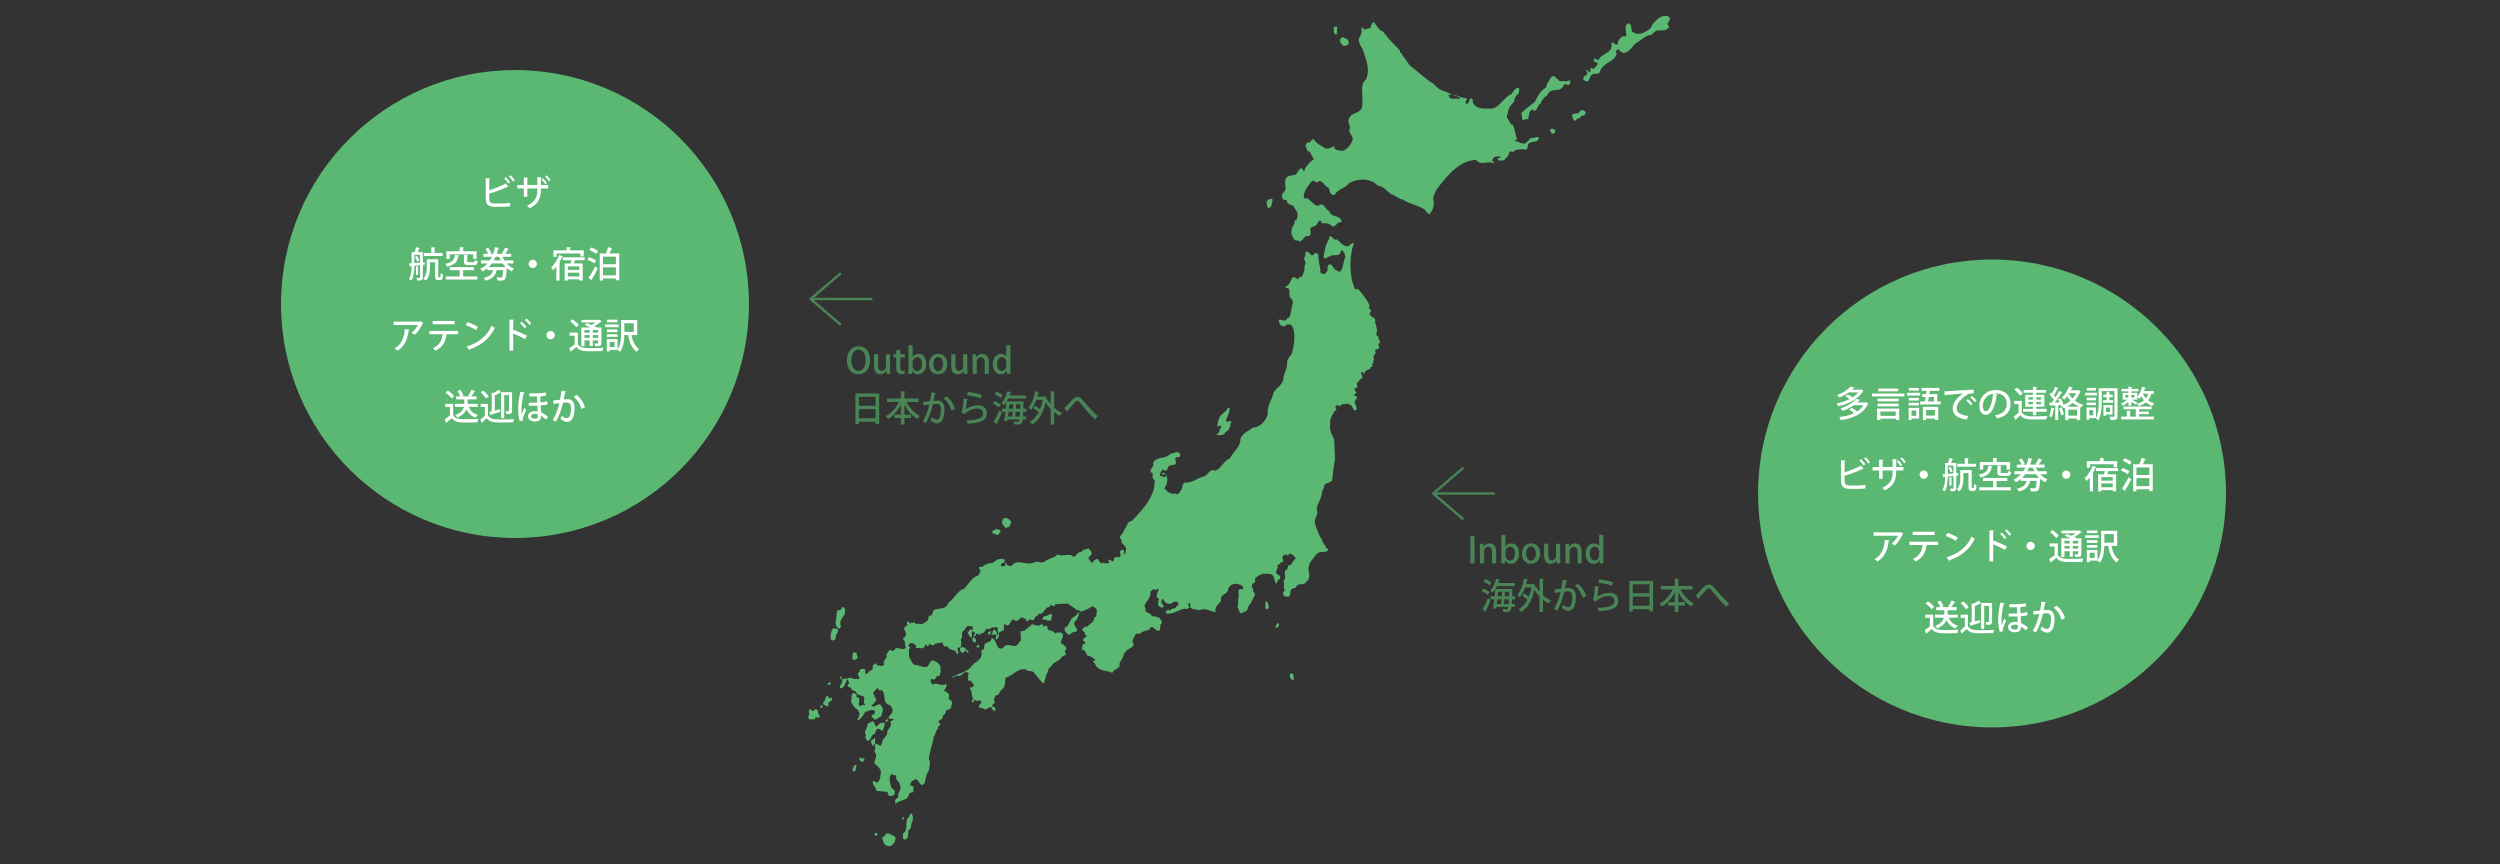 <?xml version="1.0" encoding="utf-8"?>
<!-- Generator: Adobe Illustrator 16.0.4, SVG Export Plug-In . SVG Version: 6.00 Build 0)  -->
<!DOCTYPE svg PUBLIC "-//W3C//DTD SVG 1.1//EN" "http://www.w3.org/Graphics/SVG/1.1/DTD/svg11.dtd">
<svg version="1.1" id="レイヤー_1" xmlns="http://www.w3.org/2000/svg" xmlns:xlink="http://www.w3.org/1999/xlink" x="0px"
	 y="0px" width="841.891px" height="291px" viewBox="0 0 841.891 291" enable-background="new 0 0 841.891 291"
	 xml:space="preserve">
<rect x="0" y="0" width="841.891" height="291" fill="#333333" stroke="none"/>
<g>
	<path fill="#5BB873" d="M562.385,6.188c0.066,0.957-1.65,1.847-0.267,2.687c-0.851,2.014-2.93,1.007-4.396,1.51
		c-0.544,0.27-1.117,0.824-1.465,1.344c-2.023,0-3.463,1.779-5.194,2.686c-1.491,1.158-2.557,3.61-4.528,3.358
		c-0.866-0.084-1.665-2.267-2.397-0.335c0.61,0.57,0.012,1.326-0.27,1.846c-1.65,1.931-4.114,2.099-5.191,5.037
		c-0.495,0.99-1.602,0.185-2.265,0.672c-1.346,0.42-1.002,3.257-2.666,2.183c-0.252-0.186-0.719-0.253-0.533-0.84
		c0.041-1.343,2.119-0.689,1.065-2.183c0.056-0.234-0.118-0.555,0.134-0.672c0.506,0.186,0.587,1.461,1.198,0.504
		c0.055-0.402-0.119-0.889,0.133-1.175c0.348,0.101,0.641,0.488,1.065,0.335c0.334-0.805,1.28-0.839,1.199-1.846
		c-0.411-0.42-1.144-0.252-1.332-1.007c0.066-0.236,0.081-0.487,0.267-0.672l1.332,0.672c1.12-2.67,4.969-2.016,4.396-5.876
		c0.772-0.52,1.187,1.041,2.134,0.504c-0.122-1.141,0.678-1.93,1.329-2.518c0.454-0.503,1.972,0.436,1.468-1.175
		c-0.159-0.771-0.133-1.662-0.133-2.518c0.333-0.471,0.677-0.924,1.198-0.84c0.84,0.621,0.57,1.83,0.933,2.687
		c1.839,1.745,4.328,0.436,5.993-0.84c0.215-0.404,0.732-0.638,0.666-1.175c1.532-2.014,3.318-3.777,5.594-3.021L562.385,6.188
		L562.385,6.188z"/>
	<path fill="#5BB873" d="M463.412,8.539c0.654,0.738,1.32,1.88,2.267,2.015c1.798,2.467,3.771,4.432,5.728,6.379
		c-0.122,1.125,0.933,0.771,0.933,1.847c1.413,1.426,1.997,3.289,3.596,4.197c2.372,1.947,4.702,4.029,7.192,5.539
		c1.506,2.301,4.198,2.098,5.994,3.525c-0.359-0.252-0.959-0.252-1.329,0c0.518,2.132,2.464,0.672,3.596,1.344
		c0.171-0.102,0.131-0.319,0.131-0.504c-0.557-0.436-1.263-0.488-1.862-0.84v-0.168c1.306,0.488,2.568,1.092,3.996,1.176
		c0.211,0.101,0.373,0.486,0.666,0.336c-0.48-0.102-0.722,0.789-0.8,1.342c0.186,0.32,0.533,0.102,0.8,0.168
		c0.703-0.52,0.185-2.014,1.332-1.678c0.532,0.285,0.066,1.107,0.399,1.51c1.479,2.369,4.181,1.748,6.526,1.847
		c2.479-0.554,4.036-3.961,6.393-4.869c0.666-0.923,1.28-2.014,2.268-2.182c0.796,0.436,0.171,1.375,0.13,2.014
		c-0.825,0.537-1.424,1.494-1.465,2.687c-1.051,1.008-2.131,2.299-2.131,4.029c-0.411,0.453-0.333,0.873-0.267,1.51
		c0.881,0.672,0.921,2.217,1.998,2.351c0.654,1.512,0.88,3.256,1.332,4.867l-0.666,0.336c0.24,0.672,0.88,0.085,1.198,0.504
		c0.666,0.42,1.439,0.588,2.268,0.504l2.131-2.014c0.852,0.587,1.717-0.773,2.531,0.168c-0.747,2.333-3.825,0.1-3.866,3.189
		c-0.333,1.176-1.158,0.588-1.864,0.504c-0.984,0.336-2.198-0.084-2.931,1.006c-0.344-0.083-0.677-0.234-1.065-0.167
		c-0.544,0.418-0.532,1.107-0.799,1.678c-0.559,0.152-0.933,0.99-1.332,1.344c-0.718-0.236-1.864,0.57-2.131-0.672
		c0.321-0.42,0.973,0.168,1.198-0.504c-0.984-0.234-2.275-0.436-2.93,0.84c-0.345,0.84,0.865,0.654,0.399,1.343
		c-1.864-1.16-4.329,0.99-5.86-1.175c-5.487,0.1-9.538,4.935-13.322,9.904c-0.6,1.26-1.558,2.72-0.933,4.199
		c-0.066,1.41-0.252,2.752-1.198,3.691v0.505c-0.852-0.018-1.465-1.058-1.998-1.679c-2.383-1.479-5.113-1.814-7.459-3.357
		c-1.384-0.135-2.383-1.478-3.729-1.679c-1.413-1.108-2.626-2.838-4.395-2.854c-2.627-2.787-6.915-2.586-9.859-0.84
		c-1.41,1.83-3.489,1.678-4.795,3.861c-0.718,0.186-1.332-0.251-1.599-1.007c-0.188-0.502-0.147-1.107-0.532-1.51
		c-1.358-0.218-2.132-3.189-3.729-1.679c-0.614-0.051-1.014-0.771-1.731-0.504c-1.158,1.461-2.652,3.056-2.797,5.205
		c-0.067,1.26,1.051,0.32,1.465,0.84c1.372,0.822,2.505,3.273,4.262,1.846c1.317-0.066,1.599,1.881,2.798,2.183
		c0.851,2.553,3.477,1.108,4.262,3.525c-0.226,0.672-0.88,0.084-1.199,0.504c-0.666,0.621-1.343,1.662-2.264,1.008
		c-0.813-1.025-2.05-0.824-3.197-0.84c-0.226-0.234-0.08-0.656-0.399-0.84c-0.999-0.234-1.054,1.359-1.864,1.68l-1.599,0.67
		c-0.199,0.958,0.533,2.553-0.666,2.855c-1.679-0.688-2.146,2.836-3.596,1.342c-1.054,0.605-1.627-0.924-1.998-1.678
		c-0.333-1.343-0.069-2.77,0.796-3.693c0.041-0.588,0.07-1.16,0.533-1.512c0.654,0.201,0.214-0.738,0.535-1.007
		c0.4-1.678-0.88-2.45-1.331-3.693c-0.959-0.318-2.12-0.554-2.397-2.014c-0.521-0.018-1.199,0.15-1.332-0.672
		c-0.695-1.931,1.477-1.914,1.062-3.693c-0.2-0.806-0.2-1.896,0-2.687c0.813-1.225,2.053-1.141,3.199-1.342
		c0.944-0.27,1.81-3.996,2.931-1.176c0.385-0.218,0.318-0.974,0.666-1.343c0.837-1.074,1.664-2.148,2.663-2.686v-0.336
		c-0.851-0.756-0.892-2.535-2.131-2.518c-0.081-0.84-0.987-1.679-0.267-2.519c0.186-0.604,0.719-0.234,1.065-0.336
		c0.44-0.502,0.918-1.342,1.466-1.008c0.984,1.58,2.542,2.117,3.862,3.023c1.106,0.235,1.945-0.32,2.797-0.839
		c0.333,1.83,1.865,1.359,2.931,1.679c1.438-0.504,3.077-2.115,3.463-4.029c-0.026-1.395-1.851-2.25-0.933-3.695
		c-0.078-1.107-0.984-2.249-0.267-3.357c1.08-2.434,4.569-1.141,4.396-4.869c0.414-2.955-1.065-6.295,1.335-8.226
		c1.437-3.609-0.255-7.269-1.335-10.408c-0.666-0.924-1.263-1.896-1.198-3.189c0.573-0.89,1.105-1.982,0.932-3.023
		c0.015-0.385-0.066-0.805,0.267-1.006c0.414,1.611,1.68,0.352,2.533,0.504c0.638-0.555,0.345-1.73,1.199-2.016
		C463.016,7.564,463.148,8.053,463.412,8.539L463.412,8.539z"/>
	<path fill="#5BB873" d="M450.359,9.379c-0.333,0.67,0.133,1.779-0.4,2.35c-0.984-0.387-0.784-1.662-0.799-2.686
		C449.682,9.277,450.041,8.488,450.359,9.379L450.359,9.379z"/>
	<path fill="#5BB873" d="M453.423,12.904c0.399,0.486,0.813,0.957,0.799,1.678c-0.411,0.923-1.144,0.857-1.864,0.839
		c-0.611-0.637-1.466-1.175-0.933-2.35c0.267-0.42,0.64-0.588,1.065-0.504C452.664,13.105,453.104,12.836,453.423,12.904
		L453.423,12.904z"/>
	<path fill="#5BB873" d="M525.222,27.341c1.144-0.1,2.479,0.269,3.463-0.334c0.199,0.285,0.199,0.872,0,1.174
		c-0.519,1.158-1.277-0.42-1.998,0.335c-1.251,3.258-4.595,0.438-5.728,3.693c-0.961,0.453-1.757,1.461-2.131,2.686
		c-1.12,0.152-1.12,3.425-2.797,2.015c-1.347,0.369-1.054,2.199-1.465,3.357c-0.722-0.721-1.347,0.84-2.001-0.168
		c0.121-0.771-0.186-1.343-0.264-2.014c1.437-1.494,3.009-2.451,4.525-3.693c0.813-1.847,2.12-4.029,3.732-4.869
		c0.134-0.437,0.545-0.756,0.399-1.343c0.878-0.772,1.277-3.207,2.664-2.35L525.222,27.341L525.222,27.341z"/>
	<path fill="#5BB873" d="M534.012,37.918c-0.118,1.427-1.664,0.588-2.131,2.014c-0.892-0.604-1.21,1.596-1.998,0.336
		c-0.318-0.469-0.48-1.008-0.399-1.678c0.8-0.689,2.238,0.1,2.664-1.344C532.787,36.928,533.612,36.994,534.012,37.918
		L534.012,37.918z"/>
	<path fill="#5BB873" d="M523.756,43.961c0.212,0.789-0.532,0.771-0.799,1.175c-0.492-0.016-0.625-0.822-1.065-1.175
		C522.369,43.021,523.238,43.291,523.756,43.961L523.756,43.961z"/>
	<path fill="#5BB873" d="M428.646,67.297c-0.399,0.604-0.344,1.459-0.532,2.182l-0.933,0.672c-0.559-0.555-0.478-1.443-0.666-2.182
		C426.955,67.229,427.928,66.524,428.646,67.297L428.646,67.297z"/>
	<path fill="#5BB873" d="M450.093,80.56c1.372,0.922,2.505,3.004,4.262,2.182c0.467-0.504,1.133-1.008,1.599-1.008
		c-1.558,4.433-1.677,10.779,0.133,15.11c0.374,1.292,1.121-0.068,1.599,0.838c1.372,1.764,2.919,3.426,3.599,5.541l-0.399,0.504
		l0.933,0.838c-0.321,0.371-0.628,0.757-0.533,1.343c0.467,1.193,2.303,0.84,1.732,2.519c0.318,1.108,0.984,2.434,0.532,3.861
		c-0.2,0.738,0.304,0.855,0.666,1.008c-0.429,1.191,1.503,1.879-0.133,2.518c0.133,0.621,0.585,1.041,0.133,1.679
		c-0.321,0.418-0.961-0.168-1.198,0.502c0.917,1.461-1.188,1.545-0.27,3.021c-0.611,0.521,0.174,1.461-0.797,1.514
		c-0.055,0.352,0.452,0.418,0.264,0.838c-0.277,0.234-0.889,0.168-0.796,0.84c-0.721,0.402-1.801,0.42-2.001,1.68
		c-0.396,0-0.678-1.277-1.062-0.336c0.13,0.604,0.544,1.091,0.396,1.846c-0.799,0.018-1.185,1.293-1.864,1.68l0.269,1.342
		c-0.347,0.235-0.802,0.186-1.068,0.672c0.081,0.453,0.588,0.705,0.666,1.175c-0.185,0.521-0.732,0.319-0.799,0.84
		c0.321,0.336,1.173,0.084,0.933,1.008l-0.8,1.342c0.467,0.739,0.732,1.578,0.8,2.519c-0.264,0.319-0.719,0.101-1.065,0.168
		c0.081-0.739-0.626-1.075-0.8-1.679c-0.345-0.235-0.825-0.084-1.065-0.672c-0.759,0.705-2.076-0.268-2.664,1.008
		c-0.399-0.168-0.918-0.571-1.332-0.168c-0.958,0.621,1.04,1.712-0.532,1.678c-0.585,1.545-1.731,2.368-1.465,4.365
		c-0.414,2.249,0.613,3.727,1.332,5.372l0.266,6.715c-0.48,2.201-0.68,4.551-0.932,6.885c-0.759,1.41-2.864,0.52-2.798,2.686
		c-0.787,0.84-0.559,2.199-1.065,3.189c-0.347,1.68-1.931,3.123-1.065,5.035c-0.266,1.578-1.52,2.619-0.666,4.365
		c0.548,1.779,1.214,3.51,2.265,5.037c-0.015,1.074,1.213,1.443,1.198,2.518c0.319,0.102,0.707,0.404,0.8,0.84
		c-1.092,0.957-2.786,0.152-3.862,1.176c-1.321,1.779-3.318,3.441-2.664,6.045c0.304,1.09,0.104,2.365-0.533,3.189
		c-0.348-0.219-0.361,0.318-0.532,0.502c-0.959,1.008-2.864-0.1-3.333,1.68c-0.597,0.252-1.344,0.084-1.731,1.006
		c-0.278,0.621,0.081,1.611-0.666,2.016c-0.732-0.018-1.758,0.201-1.864-1.008c-0.212-0.604,0.373-0.906,0.665-1.008
		c-0.784-0.654-0.145-2.35-0.532-3.355c0.613-0.723,0.666-1.428,0.402-2.352c-0.069-0.553,0.063-1.008,0.399-1.342
		c0.944,0.184,0.252-1.982,1.462-1.512c0.681-0.555,0.988-1.896,1.865-2.182c-0.396-0.992-1.358-1.68-2.265-1.848
		c-0.263,0.234,0.015,1.041-0.532,0.84c-0.278-0.824-0.8-0.32-1.199-0.168c-1.398,0.654,0.813,2.535-1.062,2.35
		c-0.229,0.957-1.534,0.504-1.065,1.848c-0.295,0.504-0.495,1.039-0.535,1.678c0.388,0.84,1.838,0.756,1.331,2.016
		c-0.691,0.252-0.943,0.906-1.198,1.678c-0.544-0.385-0.559-1.326-0.796-2.014c-0.629-1.947-2.4-1.158-3.732-1.344
		c-0.918,0.236-1.717,0.824-2.531,1.344c-0.359,0.504,0.24,1.527-0.532,1.846c-0.466-0.234-0.519,0.354-0.666,0.672
		c-0.252,0.924,0.772,1.191,0.399,2.182c0.348,0.117,0.588,0.605,0.666,1.008c-0.399,0.906-1.117,1.93-1.465,3.021
		c-1.28,0.52-0.666,2.854-2.264,2.686c-0.318,0.42-0.718,0.588-1.199,0.504c-0.625-0.486-0.359-1.41-1.065-1.846
		c0.585-1.076-0.055-2.787,0.533-3.861c-0.066-0.605-0.185-1.191-0.133-1.848c0.281-1.158,1.746,0.236,1.599-1.174
		c-0.625-0.906-1.521-1.023-2.397-1.176c-1.054,0.068-2.146,0.354-2.664,1.68c-0.066,2.182-2.93,1.594-2.397,4.027
		c-0.614,1.092-2.345,2.098-1.865,3.693l-0.133,0.168c-1.72-0.27-3.411-1.611-5.195-0.672c-1.013-0.268-2.212-0.066-3.066-0.838
		c-0.385-0.404,0.255-1.613-0.533-1.512c-0.226,0.201-0.292,0.504-0.266,0.84l0.399,0.502c-0.145,0.488-0.718,0.438-1.065,0.672
		l-0.4-0.168c-2.264,0.252-4.262,2.268-6.526,1.512c-0.014-0.588,0.533-0.906,0.799-1.344c0.214,0.168,0.333,0.689,0.666,0.504
		c0.547-1.176,1.931-0.184,2.264-1.678c0.188-0.068,0.44,0.15,0.533-0.168c-0.011-0.387,0.067-0.807-0.266-1.008
		c-0.718-0.387-1.558-0.084-2.131,0.504c-1.332,0.336-2.157-0.402-2.93-1.68c-0.333,0.404-0.466,0.906-0.399,1.512
		c0.318,0.336,0.906,0.604,0.666,1.342c-0.399,0.438-0.799-0.1-1.199-0.168c-0.921-0.352-0.481-1.359-0.4-2.182
		c0.267-0.805-0.492-0.604-0.666-1.174c0.014-0.941,0.452-1.68,0.666-2.518c-0.48-0.504-1.025,0.838-1.465,0
		c-0.559-0.102-0.866,0.621-1.332,0.838c0.4,2.217-1.653,3.189-1.998,5.035c0.478,0.236,0.399,1.043,0.399,1.68
		c0.732,0.42,1.61,0.42,2.131,1.512c0.707,0.066,1.439,0,1.998,0.504c0.185-0.068,0.44,0.15,0.533-0.168
		c0.015,0.939,1.051,0.924,0.799,2.014c-0.825,0.537-0.252,1.83-0.799,2.52c-1.398,0.688-2.397-2.871-3.463-0.168
		c-1.146-0.068-2.397,0.654-3.463,1.342c-0.799-0.771-1.332,0.588-1.731,1.176c-0.015,0.588-0.721,1.041-0.267,1.68
		c0.237,0.201,0.307,0.502,0.267,0.84c-0.721,1.258-1.894,1.09-2.664,2.182c-0.921,0.822-0.828,2.451-1.868,3.357
		c-0.052,0.438-0.478,0.906-0.133,1.344c-0.518,1.494-2.023,0.957-2.53,2.518c-1.943-1.074-4.847-0.352-5.86-3.189
		c-0.148-0.234-0.4-0.219-0.533-0.504c-0.2-0.855,0.707-0.15,0.666-0.84c-0.825-0.301-1.411-1.344-2.397-1.174
		c-0.919-0.488-0.825-2.586-1.998-1.848c-0.067-0.387,0.039-1.107,0-1.678c0.24-0.689,0.839-0.32,1.065-1.008
		c-0.066-0.588-0.932-0.168-0.799-1.008c0.333-0.504,0.733-0.84,1.199-1.008c0.013-0.654-0.827-0.387-0.533-1.176l-1.065-1.174
		c0.466-0.471,1.079-1.176,1.865-1.008c0.812-1.008,2.383-1.527,2.397-3.189c0.945-0.018,0.533-1.344,0.799-2.016
		c0-1.141-0.999-1.309-1.599-1.678c-1.212,0.99-2.584,1.494-3.996,1.846c-0.255-0.637-0.747-0.486-1.199-0.504
		c-0.813-1.092-1.985-1.092-2.798-2.182c-1.558-0.135-2.957,0.201-4.396,0.168c-0.385,1.846-1.491-0.84-1.998,1.006
		c-1.652-0.268-1.825,2.838-3.596,2.184c-0.081,0.318-0.333,0.572-0.533,0.84c-0.721-0.168-0.799,0.906-1.199,1.344
		c-0.654,0.201-1.546-0.723-1.865,0.336v0.166c-0.692,0.084-0.587-1.258-1.333-1.006c-0.931-1.244-1.785,0.822-2.797,0.84
		c-0.36-0.152-0.586-0.723-1.065-0.506c-0.986,0.656-0.879,2.451-2.266,1.848c-0.145-0.184-0.278-0.436-0.531-0.336
		c-0.387,0.453,0.253,1.881-0.533,2.35l-0.135-0.166c-0.359,0.57-1.051,0.184-1.332,1.006c0.2,0.336,0.2,1.008,0,1.344
		c-0.211,0.369-0.518,0.504-0.799,0.672c-0.4-0.438,0.201-0.807,0-1.344l0.268-0.336c-0.453,0-1.412,0-1.866,0
		c0.653-0.52,0.281-1.645,1.199-1.678l0.799,1.174l-0.267,0.336c0.081,0.201,0.255,0.168,0.401,0.168
		c0.505-0.553-0.346-1.443,0.131-2.182c-0.533-0.857-1.25,0.268-1.864-0.336c-0.559,0.354-1.199,1.008-1.865,0.504
		c-0.733,0.504-0.759,1.762-1.865,1.51c-0.226,0.404-0.533,0.605-0.933,0.504c-0.146-0.42-0.599-0.436-0.799-0.168
		c-0.466,0.117-0.015,0.875-0.533,0.84l-0.4-0.504l0.533-0.504c-0.066-0.52-0.533-0.57-0.799-0.84
		c-0.333,0.203-0.252,0.623-0.267,1.008c-0.053,0.236,0.12,1.008-0.133,1.344c-0.559-0.387-1.158-1.309-1.332-2.184
		c0.866,0.338,0.533-1.309,1.332-0.67c0.148,0,0.32-0.051,0.4,0.168c0.374-0.32-0.119-0.605,0-1.008
		c-0.492-0.57-1.412-0.354-1.998-0.168c-0.426,0.486-0.732,1.344-1.199,1.51c-0.866,0.59,0.067,2.1-0.799,2.688
		c0.052,0.873,0.452,2.199-0.267,2.854c0.346,0.352,0.785-0.553,1.199,0c0.771-0.318,0.611,1.344,1.465,0.84
		c0.253,0.117,0.08,0.436,0.133,0.672c-0.081,0.201-0.253,0.168-0.399,0.168l-0.399-0.672c-0.559,0-0.786,1.074-1.465,0.672
		c-0.32-0.387-0.627-0.756-0.533-1.344l0.133-0.168c-0.187-0.318-0.533-0.1-0.799-0.168c-0.654,0.789,0.906,1.965-0.399,2.184
		c-0.294-1.947-2.331-0.807-3.063-2.52c-0.732,0.152-1.454-0.133-1.733-1.008c0-0.184,0.039-0.402-0.132-0.502
		c-0.932,0.654-2.293,0.016-3.065,1.176c-0.266-0.336-0.893,0.033-0.934-0.674c-0.465,0.084-0.825,1.512-1.331,0.506
		c-0.08-0.219-0.253-0.168-0.399-0.168c0.105,1.023-0.827,1.074-1.333,1.342c-0.492-0.588-2.196,0.588-1.731-1.006
		c-0.825-0.773-2.091-1.512-2.664,0.166c0.188,0.285,0.521,0.102,0.666,0.504c-0.677,0.824-0.385,2.352-0.266,3.357
		c0.666,0.924,1.106,2.805,2.397,2.52c1.253,0.168,2.399,1.092,3.73,0.504c0.533-0.672,0.799-1.764,1.599-2.016
		c1.065,0.084,2.038,0.789,2.664,1.848c0.213,1.174,0.253,2.668-0.533,3.525c-0.798-0.773-0.786,0.922-1.463,1.006
		c-0.481,0.318-1-0.654-1.199,0.168c-0.147,0.738,0.265,1.428,0.798,1.512c1.504-0.824,2.851,0.906,4.264-0.168
		c0.6,0.334,0,0.906,0,1.342l-0.533,0.84c0.105,0.756,1.012,0.084,1.064,1.008c0.213,0,0.573-0.068,0.533,0.336
		c0.12,0.754-0.279,1.242,0.135,1.846c0.372-0.168,0.572,0.234,0.799,0.504c0.545,0.84-0.481,1.242-0.133,2.182
		c-0.427,0.438-0.999,0.488-1.465,0.84l-0.133-0.168c-0.401,0.654-0.228,1.578-1.066,1.68c-0.294,0.604-0.388,1.779-1.199,1.678
		c-0.133,0.27-0.547,0.42-0.401,0.84c0.146,0.236,0.401,0.201,0.533,0.504c0.187,1.008-1.13,0.352-0.666,1.512
		c-0.825,0.57-0.825,1.863-1.465,2.686c-0.427,2.635-1.425,4.986-1.731,7.723c0.853,1.107,0.105,2.619,0,3.861
		c-0.812,1.006-1.093,2.584-1.333,4.027c-0.292,0.453-0.665,0.705-1.065,0.84c-0.944-0.387-1.277-2.77-2.663-1.68
		c-0.627,0.186-1.119,0.857-1.2,1.68c0.399,0.236,0.88,0.184,1.2,0.672c-0.387,0.688,0.306,1.377-0.533,1.846
		c-1.412-0.352-1,2.016-2.266,2.184c-1.118,0.57-2.397,0.588-3.33,1.68c-0.066-0.438-0.185-0.857-0.133-1.344l1.065-1.008
		c-0.453-1.662,1.398-2.568,0.533-4.029c-0.066-1.344-1.679-1.611-1.199-3.021c-0.346-0.738-1.358,0.15-1.465-1.008
		c-0.399,0.705-0.945,1.344-0.799,2.35c0.252,1.26,0.385,2.889,1.598,3.357c0.2,0.404,0.2,1.109,0,1.514
		c-0.585,0.318-1.412,0.855-1.998,0.166c-0.187-0.387-0.133-0.906-0.533-1.174c-1.065,0.184-2.224-0.354-3.463-0.168
		c0-1.326-1.613-2.016-1.199-3.359c0.666-0.352,0.866,0.689,1.465,0.504c1.106-0.973,1.079-2.535,1.199-4.027
		c-0.466-0.99-1.452-1.848-2.264-2.518c0.119-1.193,1.345-2.787,0.133-3.693c-0.187-0.771,0.705-1.562,0-2.016
		c0.039-0.352,0.346-0.57,0.533-0.84c0.6-0.133,0.866,0.791,1.465,0.672c0.879-0.688,0.385-2.25,1.465-2.686
		c0.119-0.521,0.6-0.723,0.799-1.344c-0.32-1.846,1.852-1.947,1.065-4.029c0.267-0.52,0.919-0.318,1.066-0.84
		c-0.492-0.486-1.399,0.32-1.731-0.672c0.573-0.988,1.918-1.594,1.198-3.189c-0.547-1.309-1.665-0.855-2.264-2.014
		c-0.413-1.326-0.146-3.023-1.199-4.029c-0.214,0.201-0.52,0.168-0.799,0.168l-0.666-0.84l-1.465,1.678
		c0.585,0.623,0.411,1.664,1.199,2.184c-0.427,0.756-1.052,1.678-1.731,2.016c0.318,0.57,1.065,0.352,1.465,0.168
		c0.399-0.422,0.905-0.59,1.465-0.506c0.519,0.572,0.918,1.193,0.933,2.016c-0.348,0.855-0.322,2.502-1.465,2.35
		c-0.292,0.707-0.88,0.605-1.332,0.84c-0.255-0.67-1.093-0.604-0.932-1.51l0.266-0.336c0.067,0.234,0.333,0.234,0.4,0
		c0.213-0.303,0.533-0.555,0.399-1.008c-1.025-1.191-2.212,0.102-3.33,0.168c-0.547,1.191-1.32,2.166-2.266,2.854
		c-0.894-0.637,0.653-0.822,0.134-1.678c0.744-0.656-0.268-1.176-0.268-1.848c-1.079-0.42-1.785-1.695-2.397-2.854
		c0.599-0.807-0.228-2.35,0.932-2.855c0.399,0.119,0.773,0.371,1.065,0.84c-0.161,0.102-0.133,0.32-0.133,0.504
		c0.386,0.152,1.267,0.252,0.934,1.176c0.211,0.705-0.494,1.342,0.133,1.848c0.651,0.184,1.118-0.74,1.731-0.168
		c0.066-0.102,0.185-0.186,0.133-0.338c-1.121-0.52,0.585-2.482-0.933-2.854c-0.654-0.1-1.253-0.42-1.866-0.67
		c-0.092-1.395-1.718-0.639-1.998-2.184c-0.427,0.084-0.799-0.084-1.065-0.504c-0.094-0.721,0.679-0.52,0.399-1.342l-0.533-1.008
		c-0.533,1.176-0.96,3.006-2.264,3.189c-0.146-0.184-0.346-0.352-0.268-0.672c0.44-0.738,1.146-1.527,0.667-2.518l-0.135,0.168
		c-0.132-0.268-0.546-0.42-0.399-0.84c0.081-0.217,0.255-0.166,0.399-0.166l0.268,1.006c0.531-0.066,1.065-0.604,1.598-0.168
		c0.586-0.504,1.678-0.504,2.264,0c0.72,0.102,1.119-0.252,1.733,0.168c0.852-0.822-1.2-1.779,0.267-2.518
		c-0.133-0.471,0.185-0.721,0.398-1.008c0.534,0.102,1.239-0.268,1.599,0.336c-0.199,0.285-0.199,0.873,0,1.176
		c0.253,0.453,0.479-0.152,0.8,0c0.318-1.41,2.064-0.57,1.598-2.518c0.211-0.555,0.84-0.572,1.199-1.008
		c0.013,1.191,1.066,0.672,1.599,1.008c0.44,0.084,0.799-0.084,1.065-0.504c-0.653-1.443,1.306-1.947,0.799-3.525
		c0.506-0.336,1.078-2.184,1.864-1.008c0.574,0.016,0.947-0.504,1.332-1.008c1.146-0.066,2.479,0.906,3.463-0.168
		c-0.917-0.52,0.187-2.098-0.932-2.518l-0.133-0.672c0.573,0.018,0.799-0.604,0.933-1.176c0.173-0.906-0.625-1.326-0.533-2.182
		c0.2-0.857,1.413-0.504,0.932-1.512c0.055-0.234-0.119-0.555,0.133-0.672c0.614-0.418,0.839,1.41,1.332,0.336
		c0.507,0.186,1.521-0.486,1.467,0.672c0.746-0.771,1.585,0.236,2.397-0.336c0.653-0.318,1.212-0.688,1.731-1.174
		c0.279-0.438-0.054-1.227,0.533-1.512c1.239,0.252,0.734-1.578,1.731-2.016c1.611-0.604,3.783,0.117,4.663-2.35
		c1.932-1.326,3.036-4.096,5.195-4.699c1.639-1.512,2.571-3.879,4.662-4.365c0.44-0.588,1.052-1.074,0.799-2.014
		c-0.133-0.236-0.4-0.387-0.4-0.672c0.374-0.773,1.439,0.184,1.599-0.84c0.973-0.471,1.985-0.74,3.063-0.84
		c1.132-0.939,2.598-1.863,3.998-1.008c0.266,1.412-1.359,0.605-1.332,2.016c0.466,0.268,1.186,0.252,1.598-0.168
		c0.08-0.318-0.12-0.486-0.266-0.672l0.266-0.336c0.372,0.957,1.132,1.377,1.998,1.176c2.17-2.67,5.141,0.236,7.727-1.176
		c0.945-0.57,2.21,0.404,3.33-0.168c1.384-1.225,3.197-1.107,4.529-2.518c1.705,1.023,3.796-0.689,5.329,0.84
		c0.973-0.152,1.398-1.898,2.53-1.512c0.585-1.107,1.639-0.822,2.397-1.344c0.466,0.438,1.213,1.008,1.199,1.848
		c-0.359,0.756-1.213,0.822-1.065,1.848c0.853-0.168,0.374,1.527,1.332,1.006c0.374-0.52,0.986-1.023,1.598-1.174
		c0.573,0.184,0.945,2.131,1.865,1.342c0.666,0.186,1.679,0.404,2.264-0.168c-0.133-0.234-0.399-0.387-0.399-0.672
		c0.64-1.006,1.146,1.244,1.865,0c0.014-2.199,1.613-0.168,2.267-1.51c-0.055-0.908-0.588-1.611,0.396-2.016
		c0.307,0.018,0.64-0.084,0.802,0.336c0.038,0.404-0.321,0.822,0,1.176c0.611-0.252,0.452-1.244,0.663-1.848
		c-0.197-1.342-1.824-1.477-1.595-3.021c-0.322-0.318-0.495-0.723-0.536-1.176c1.069-0.889,1.639-2.602,2.534-3.861
		c-0.069-1.242,1.277-1.008,1.865-1.678c3.33-3.576,7.537-7.789,7.326-13.43c-0.252-0.102-0.455-0.42-0.666-0.672
		c-0.148-0.639,0.385-1.914-0.533-1.848c-0.747-1.41,1.41-1.947,0.666-3.357c1.532-2.266,4.248-1.008,5.86-3.021
		c1.106,0.102,2.238-1.176,3.196,0c-0.052,0.402,0.174,0.957-0.266,1.176c-0.466,0.084-1.077-0.252-1.332,0.504
		c-0.052,0.67,0.721,1.545-0.133,2.014c-0.947,0.252-2.412-0.018-2.53,1.68c-0.333,0.654-0.88,0.15-1.332,0.168l-0.267-0.336
		c-0.211,0.688-1.253,1.461-0.666,2.518c0.519-0.889,1.68,1.512,1.731-0.672c0.533,0.537,0.666,1.779,0.4,2.688
		c0.133,0.873-0.732,1.242-0.799,2.014c1.014,1.125,2.25,2.1,3.596,1.68c0.947,0.771,1.653-0.555,2.131-1.344
		c0.388-0.973,0.2-2.232,1.332-2.35c2.264,0.168,3.944-1.496,5.997-2.016c1.451-0.051,2.01-2.787,3.729-2.014
		c2.143-0.102,3.167-3.576,5.194-4.029c1.065-2.318,3.663-3.828,3.596-6.717c0.944-2.181,2.745-2.501,4.129-3.693
		c2.145-0.084,4.316-1.93,5.061-4.532c-0.292-2.954,1.469-4.852,1.998-7.387c1.121-1.778,3.463-2.651,3.33-5.372
		c0.521-1.443,1.173-2.838,1.198-4.533c-0.052-1.494,1.014-2.031,1.602-3.189c0.744-2.77,1.518-7.017-0.133-9.568
		c-0.629-0.152-1.668-0.521-2.135,0.334c-0.411,0.201-1.01,0-1.462-0.168c-0.321-0.586-0.895-1.258-0.532-2.014
		c0.865,0.033,2.209,1.041,2.794-0.504c1.002,0.084,0.802-1.344,1.201-2.014c-0.081-1.578,1.41-3.996-0.27-4.701
		c-0.691-0.992,0.334-3.609-1.328-3.357c-0.148-0.186-0.348-0.354-0.27-0.673c1.945,0.152,1.68-4.717,3.865-2.35
		c0.371-0.1,0.811-0.318,0.933-0.84c0.943,0.623,0.984-1.107,1.465-1.678c0.24-0.857-0.162-2.066,0.533-2.686
		c-0.056-0.84-1.08-1.779-0.134-2.519c0.012-0.553-0.066-1.143,0.267-1.51c1.106-0.336,1.81,2.467,2.797,0.502
		c0.519,0.018,1.199-0.15,1.332,0.672c-0.081,2.048,0.666,3.693,0.666,5.708c0.24,0.587,0.721,0.436,1.065,0.67
		c0.6,0.102,0.906-0.754,1.332-1.174c0.015-0.738-0.093-1.529,0.399-2.015c1.479-0.721,1.479,2.015,2.797,1.847
		c0.255,0.504,0.654,0.537,1.065,0.504c1.188-1.311,0.947-3.359,1.731-4.869c-0.066-0.856-0.318-1.611-0.932-2.182
		c-0.8-0.437-0.492,0.688-0.933,1.006c-0.865,1.092-2.464-0.084-3.33,1.008c-0.88-0.471-1.479,1.678-2.131,0
		c0.411-2.064,0.651-4.248,1.865-5.875c0.014-0.387-0.067-0.807,0.266-1.008C448.746,79.384,449.175,81.23,450.093,80.56
		L450.093,80.56z"/>
	<path fill="#5BB873" d="M414.128,137.636c-0.2,1.277-0.599,2.452-1.199,3.526c0,0.185,0.041,0.402-0.133,0.504
		c0.533,0.855,1.41-0.27,1.865,0.336c-0.48,1.191-0.492,3.055-1.865,3.357c-0.654,1.662-2.212,1.023-3.196,1.173
		c0.211-0.654,1.277-0.654,1.065-1.845c0.278-0.354,0.611-0.689,0.666-1.176c-0.133-0.318-0.455-0.1-0.666-0.168
		c-0.159,0.285-0.399,0.369-0.666,0.336c-0.066-0.672,0.066-1.678,0.399-2.35c0.411-2.099,2.45-2.183,3.063-4.028
		C413.729,137.251,413.969,137.335,414.128,137.636L414.128,137.636z"/>
	<path fill="#5BB873" d="M392.415,159.461c-0.267,0.17-0.533,0.336-0.799,0.504c-0.318-0.217-0.318-0.639,0-0.84
		C391.815,159.445,392.215,159.125,392.415,159.461L392.415,159.461z"/>
	<path fill="#5BB873" d="M340.466,175.576c0.198,0.84-0.534,1.344-0.667,1.848c-0.413,0.236-0.879,0.252-1.333,0.336
		c-0.278-0.939-1.33-1.059-0.932-2.35C338.054,173.496,339.772,174.672,340.466,175.576L340.466,175.576z"/>
	<path fill="#5BB873" d="M337.001,179.104c-0.546,0.168-0.746,1.377-1.467,1.008c-0.333-0.74-1.543,0.15-1.332-1.176
		c0.201-0.74,1.054,0.1,1.065-0.84C335.868,178.381,336.868,178.111,337.001,179.104L337.001,179.104z"/>
	<path fill="#5BB873" d="M380.428,189.848c-0.466,1.947,2.076,1.662,1.065,3.693c-0.562,0.957-1.787,0.99-1.865,2.352
		c-0.255,0.1-0.388-0.152-0.533-0.336c-0.147,0.822-1.387,0.855-0.802,1.846c-0.079,1.008-0.267,2.266-0.93,2.686
		c-0.932-0.604,0.078-1.477,0.13-2.182c1.013-1.158-0.385-2.502,0.266-3.861c0.348-0.504,1.199-0.604,1.069-1.51
		c-0.281-0.471-0.588-1.109-0.267-1.68C379.292,190.871,379.814,190.184,380.428,189.848L380.428,189.848z"/>
	<path fill="#5BB873" d="M427.314,204.451c-0.186,0.236-0.467,0.924-0.933,0.672c-0.478-0.52-0.186-1.443-0.267-2.182
		c0.188-0.168,0.307-0.504,0.533-0.504C426.862,203.109,427.303,203.68,427.314,204.451L427.314,204.451z"/>
	<path fill="#5BB873" d="M284.517,205.123c0.681,2.502-2.409,3.207-1.331,5.709c-0.027,0.352-0.346,0.572-0.534,0.84
		c-0.611,0.1-0.984-0.807-1.199-1.344c-0.266-1.191,0.481-2.518,0.267-3.693l0.268-1.176c0.505,0.201,0.931,0.117,1.331-0.336
		C283.399,204.234,284.438,204.234,284.517,205.123L284.517,205.123z"/>
	<path fill="#5BB873" d="M362.843,208.146c-0.2,0.906-1.679,1.342-0.932,2.518c0.279,0.621,1.478,1.762,0.267,2.184
		c-1.199-0.572-2,1.947-2.932,0.334c-0.213-0.166-0.333-0.688-0.666-0.504c0.041-0.586-0.345-1.156,0.266-1.51
		c0.947,0,1.146-1.578,1.731-2.35c0.734-1.41,2.118-1.242,2.666-2.855C363.643,206.551,363.11,207.49,362.843,208.146
		L362.843,208.146z"/>
	<path fill="#5BB873" d="M354.318,206.971l-0.4,2.016c-0.586-0.102-1.319,0.268-1.731-0.338c-0.425-0.252-0.719,0.506-1.065,0
		c0-1.645,1.678-0.973,2.397-1.846C353.785,206.869,354.132,206.652,354.318,206.971L354.318,206.971z"/>
	<path fill="#5BB873" d="M430.644,210.16c0.081,0.504-0.078,0.873-0.396,1.176c-0.27-0.068-0.614,0.15-0.802-0.168
		C429.845,210.832,430.125,209.137,430.644,210.16L430.644,210.16z"/>
	<path fill="#5BB873" d="M350.855,210.16h0.266c-0.054,0.32,0.041,0.855,0.399,0.672c0.507,0.234,0.84-0.504,1.199,0.168
		c-0.146,2.031,1.931,0.822,2.53,2.35c0.64-0.57,1.678-0.352,2.397-0.168c1.306,1.244-1.891,3.441,0.533,3.863l0.933,1.174
		c-0.052,0.605-1.079,1.494-0.133,1.848c-0.186,0.771-0.825,0.84-1.332,1.008c-0.984,1.947-2.984,1.545-3.729,3.525
		c-0.385-0.135-0.533,0.436-0.799,0.67c-0.159,0.857-0.612,1.578-0.933,2.352c-0.092,0.906-0.399,1.695-0.666,2.518
		c-1.198-0.521-1.984-2.316-3.063-3.189c-0.559-1.512-2.212-0.504-3.065-1.512c-2.717-0.604-4.275,2.283-6.661,2.686
		c-0.518,1.293,0.055,3.307-1.332,4.029c-0.758,0.504-0.984,2.299-2.131,2.014c-0.385,0.453-0.345,1.109-0.531,1.68
		c0.08,0.268,0.386,0.453,0.265,0.84c-0.318,0.336-0.811,0.418-0.932,1.008c0.386,0.486,1.505,0.318,1.065,1.51
		c-0.093,0.318-0.345,0.102-0.533,0.168c-0.279-0.352-0.611-0.688-0.666-1.176c-1.092-0.402-2.064,1.494-2.797,0.336l-1.599-0.336
		c0.041-0.855,1.639-1.678,0.533-2.35c-0.746,0.438-1.68-0.102-2.265-0.168c0.174,0.1,0.133,0.32,0.133,0.504
		c-0.146,0.186-0.279,0.436-0.533,0.336c-0.214-0.42-0.214-0.588,0-1.008c0.08,0.084,0.146,0.234,0.267,0.168l0.133-0.168
		c-0.559-0.906-0.518-2.148-0.799-3.189c-0.148,0-0.32,0.033-0.4-0.168c0.148-0.252,0.054-0.639,0.267-0.84
		c0.107,0.32,0.346,0.102,0.533,0.168c0.187-0.336,0.64-0.52,0.533-1.006c-0.719-0.354-0.679-1.68-1.731-1.176
		c-0.586-0.471,0.174-1.26-0.266-1.846c0.146-0.186,0.346-0.354,0.266-0.672c-1.585-1.68-2.479,1.711-3.863,0.672l-1.998,0.838
		v-0.168c2.477-1.51,5.461-1.51,7.458-4.531c1.054-0.756,2.677-1.512,2.797-3.357l-0.133-1.512c0.107,0.318,0.346,0.102,0.533,0.168
		c0.747-0.57,0.12-1.896,1.065-2.35c0.654-0.438,1.853-0.336,1.865-1.68c2.039,0.369,1.347,4.869,3.996,3.189
		c1.48-2.334,3.998,1.158,5.196-1.678c0.346-0.135,0.586-0.605,0.666-1.008c0.121-1.023-0.212-2.031-0.133-2.855
		c1.211,0.404,2.185-0.973,3.198-1.678c0.478,0.201,0.306-0.52,0.666-0.672C348.509,210.529,349.922,211.1,350.855,210.16
		L350.855,210.16z"/>
	<path fill="#5BB873" d="M336.868,210.664c-0.268,0.201-0.066,0.588,0,0.84c0.187,0.268,0.505,0.486,0.531,0.84
		c-0.452-0.32-0.411-1.023-0.931-1.176C336.655,211.016,336.708,210.664,336.868,210.664L336.868,210.664z"/>
	<polygon fill="#5BB873" points="336.067,211.336 336.269,211.336 336.269,211.084 336.067,211.084 336.067,211.336 	"/>
	<path fill="#5BB873" d="M282.254,212.176c-0.066,1.158-0.933,1.426-0.801,2.686c-0.092,0.688-0.692,0.604-1.065,0.84
		c-0.612,0-0.744-0.84-0.666-1.512c0.054-1.008,0.348-1.896,0.799-2.686C281.187,211.957,281.76,211.234,282.254,212.176
		L282.254,212.176z"/>
	<path fill="#5BB873" d="M333.803,212.51c-0.185,0.354-0.159,0.84-0.399,1.176c-0.213-0.066-0.533,0.152-0.666-0.168
		C332.553,212.594,333.392,212.678,333.803,212.51L333.803,212.51z"/>
	<path fill="#5BB873" d="M328.609,216.205c-0.453,0.486-0.812-0.303-1.199-0.504l0.267-1.344
		C328.183,215.029,328.916,214.979,328.609,216.205L328.609,216.205z"/>
	<path fill="#5BB873" d="M329.408,218.051c-0.267,0.033-0.492-0.051-0.666-0.336l0.799-0.67
		C329.755,217.381,329.928,217.967,329.408,218.051L329.408,218.051z"/>
	<polygon fill="#5BB873" points="305.697,217.715 305.897,217.715 305.897,217.463 305.697,217.463 305.697,217.715 	"/>
	<polygon fill="#5BB873" points="305.297,217.883 305.497,217.883 305.497,217.631 305.297,217.631 305.297,217.883 	"/>
	<path fill="#5BB873" d="M288.647,220.234c-0.546,0.537,0.468,0.688,0.135,1.342c-0.588,0.27-1.413,1.545-1.731,0
		c-0.028-0.67,0.038-1.309,0.265-1.846C287.781,219.814,288.394,219.479,288.647,220.234L288.647,220.234z"/>
	<path fill="#5BB873" d="M435.575,227.285c-0.029,0.57,0.318,1.158,0,1.678c-0.495,0.201-0.747-0.318-1.069-0.672
		c-0.145-0.402-0.318-1.225,0.134-1.51C435.042,226.68,435.346,226.881,435.575,227.285L435.575,227.285z"/>
	<path fill="#5BB873" d="M279.722,229.971c0.081,0.318-0.119,0.486-0.266,0.67l-0.799-0.166
		C278.763,229.902,279.363,229.584,279.722,229.971L279.722,229.971z"/>
	<path fill="#5BB873" d="M279.59,235.006c0.213,0.068,0.533-0.15,0.665,0.168c0.107,0.537-0.492,0.705-0.533,1.176
		c-0.145-0.404-0.344,0.033-0.533,0c-0.692,0.486,0.348,1.695-0.799,1.512c-0.346-0.572-1.225-0.186-1.199-1.176
		c0.387-0.504,0.773-0.84,0.799-1.68l0.666-0.84C279.004,234.418,279.004,235.678,279.59,235.006L279.59,235.006z"/>
	<path fill="#5BB873" d="M277.058,238.195c-0.133,0.32-0.452,0.102-0.666,0.168c-0.267-0.234-0.093-0.654,0.133-0.838
		C276.965,237.307,276.873,237.961,277.058,238.195L277.058,238.195z"/>
	<path fill="#5BB873" d="M274.527,238.867c0.44-0.168,0.812,0.203,0.932,0.672c0.081,0.621,0.174,1.26,0.666,1.68
		c-0.226,1.207-1.865-0.639-1.731,1.174c-0.651-0.637-2.531,0.707-2.131-1.342c0.866-0.27-0.666-2.318,0.799-2.184
		C273.343,239.74,274.194,239.354,274.527,238.867L274.527,238.867z"/>
	<path fill="#5BB873" d="M299.171,242.561c-0.346,0.152-0.679,0.84-1.066,0.336l0.666-0.838L299.171,242.561L299.171,242.561z"/>
	<path fill="#5BB873" d="M295.708,244.24c0.546-0.924,1.413-0.855,2.264-0.84c-0.066,1.008-0.333,1.881-0.799,2.688
		c-0.666-0.102-1.332-1.244-1.998-0.336c-0.599,0.369-0.187,1.711-1.065,1.51c-0.893,0.504-0.866,2.451-2.132,2.184
		c-0.199-0.404-0.346-0.822-0.665-1.176c0.705-0.723-0.427-1.512,0.132-2.35c0.479-0.672,0.719-1.479,0.8-2.352
		c0.707,0.018,1.171-0.688,1.865-0.672C294.615,243.553,294.655,245.449,295.708,244.24L295.708,244.24z"/>
	<path fill="#5BB873" d="M294.775,250.285c-0.32,0.268-0.494,0.922-0.933,0.838c-0.321-0.486-0.494-1.057-0.533-1.678
		c0.411-0.404,0.933-0.555,1.332-1.008C294.894,248.957,294.428,249.713,294.775,250.285L294.775,250.285z"/>
	<path fill="#5BB873" d="M291.044,255.488c0.187,0.521-0.266,0.855-0.531,1.008c-0.494,0.201-0.747-0.32-1.065-0.672
		c-0.133-0.471,0.172-0.84,0.533-0.672C290.245,256.01,290.699,254.885,291.044,255.488L291.044,255.488z"/>
	<path fill="#5BB873" d="M288.514,257.838c-0.466,0.57-0.133,1.545-0.799,2.014c-0.187-0.301-0.52-0.1-0.665-0.502
		c0.265-0.572,0.252-1.26,0.797-1.68C288.061,257.738,288.381,257.52,288.514,257.838L288.514,257.838z"/>
	<path fill="#5BB873" d="M303.3,258.846c0.32,0.84-0.613,1.174-0.666,1.678c-0.6,0-0.546-1.594-1.465-1.006l-0.666,0.838
		c0.72-0.553,0.013-1.996,0.799-2.35C302.047,258.006,302.621,258.611,303.3,258.846L303.3,258.846z"/>
	<path fill="#5BB873" d="M307.295,276.473c-0.718,0.857-0.132,2.703-1.332,3.021c-0.279,1.158,0.187,3.275-1.332,3.191
		c-0.252,0.1-0.385-0.152-0.533-0.336v-1.68c2.064-1.057,0.253-4.432,2.131-5.707c-0.067-0.555,0.455-0.773,0.666-1.176
		C307.429,274.475,307.562,275.566,307.295,276.473L307.295,276.473z"/>
	<path fill="#5BB873" d="M304.365,275.465c0,0.186,0.041,0.404-0.133,0.504c-0.252,0.102-0.385-0.15-0.533-0.334
		C303.714,275.23,304.206,274.895,304.365,275.465L304.365,275.465z"/>
	<path fill="#5BB873" d="M295.574,281.006c-0.214,0.27-0.52,0.771-0.799,0.336c-0.054-0.268-0.48-0.57-0.133-0.84
		C295.042,280.402,295.349,280.604,295.574,281.006L295.574,281.006z"/>
	<path fill="#5BB873" d="M301.302,281.678c0.599,0.504,0,1.242,0,1.846c-0.612,0.84-1.251,1.695-2.264,1.344
		c-0.718,0.084-1.266-0.654-1.599-1.344c0.052-0.604-0.719-1.443,0.133-1.846c0.479,0,0.639-1.059,1.199-1.008
		C299.757,280.568,300.423,281.459,301.302,281.678L301.302,281.678z"/>
</g>
<g>
	<path fill="#5BB873" d="M749.612,166.18c0,43.514-35.274,78.789-78.786,78.789s-78.785-35.275-78.785-78.789
		c0-43.511,35.273-78.785,78.785-78.785S749.612,122.668,749.612,166.18z"/>
	<g>
		<g>
			<path fill="#FFFFFF" d="M626.75,131.158l0.792,0.432c-0.036,0.06-0.096,0.108-0.168,0.132c-1.547,2.722-5.025,4.39-8.348,5.085
				c-0.096-0.288-0.336-0.744-0.527-0.983c1.487-0.252,3.046-0.744,4.401-1.451c-0.42-0.312-0.983-0.647-1.463-0.888l0.768-0.647
				c0.539,0.252,1.211,0.636,1.667,0.983c0.755-0.492,1.403-1.043,1.906-1.667h-3.237c-0.852,0.624-1.896,1.223-3.119,1.727
				c-0.155-0.264-0.516-0.66-0.768-0.839c2.111-0.756,3.635-1.835,4.486-2.843l1.427,0.288c-0.036,0.108-0.144,0.168-0.312,0.168
				c-0.168,0.18-0.36,0.372-0.552,0.552h2.854L626.75,131.158z M628.214,135.511l0.203-0.048c0.72,0.348,0.756,0.384,0.792,0.408
				c-0.024,0.06-0.096,0.096-0.156,0.132c-1.511,3.418-5.133,4.917-9.175,5.481c-0.096-0.312-0.312-0.78-0.504-1.043
				c1.812-0.204,3.562-0.612,5.025-1.319c-0.456-0.396-1.091-0.852-1.643-1.175l0.839-0.624c0.612,0.336,1.332,0.816,1.823,1.235
				c0.863-0.551,1.583-1.235,2.099-2.075h-3.274c-1.007,0.708-2.242,1.367-3.718,1.919c-0.144-0.276-0.468-0.684-0.707-0.875
				c2.494-0.815,4.281-2.027,5.253-3.167l1.415,0.3c-0.036,0.108-0.144,0.167-0.324,0.18c-0.216,0.228-0.443,0.444-0.695,0.671
				H628.214z"/>
			<path fill="#FFFFFF" d="M630.391,132.525h10.914v0.972h-10.914V132.525z M632.105,141.46v-3.862h7.473v3.826h-1.176v-0.444
				h-5.169v0.48H632.105z M639.397,134.252v0.912h-7.124v-0.912H639.397z M632.273,136.831v-0.911h7.124v0.911H632.273z
				 M639.206,130.858v0.924h-6.729v-0.924H639.206z M638.402,138.57h-5.169v1.463h5.169V138.57z"/>
			<path fill="#FFFFFF" d="M646.648,132.285v0.912h-4.449v-0.912H646.648z M646.289,137.347v3.598h-2.567v0.516h-0.971v-4.114
				H646.289z M646.217,133.988v0.888h-3.442v-0.888H646.217z M642.774,136.543v-0.888h3.442v0.888H642.774z M646.205,130.642v0.888
				h-3.358v-0.888H646.205z M645.306,138.258h-1.584v1.763h1.584V138.258z M652.394,135.2h1.14v1.007h-6.908V135.2h1.57l0.276-1.499
				h-1.176v-0.972h1.331c0.061-0.372,0.108-0.744,0.156-1.104h-1.703v-0.983h6.009v0.983h-3.19c-0.048,0.348-0.107,0.72-0.168,1.104
				h2.663V135.2z M647.548,141.472v-4.461h5.169v4.401h-1.115v-0.444h-2.986v0.504H647.548z M651.602,138.042h-2.986v1.907h2.986
				V138.042z M651.302,133.701h-1.727l-0.276,1.499h2.003V133.701z"/>
			<path fill="#FFFFFF" d="M654.799,131.77c0.359,0,0.875-0.012,1.211-0.036c1.224-0.096,6.836-0.468,8.636-0.516l0.012,1.271
				c-0.983-0.036-1.619,0.036-2.543,0.66c-1.547,0.983-3.226,2.771-3.226,4.222c0,1.511,1.188,2.398,3.981,2.734l-0.575,1.188
				c-3.419-0.444-4.714-1.811-4.714-3.91c0-1.571,1.499-3.55,3.479-4.857c-1.403,0.108-4.546,0.348-5.854,0.48
				c-0.036,0.084-0.18,0.168-0.287,0.192L654.799,131.77z M662.702,134.396c0.54,0.42,1.199,1.127,1.535,1.643l-0.588,0.456
				c-0.3-0.48-1.02-1.271-1.487-1.643L662.702,134.396z M664.058,133.329c0.563,0.444,1.211,1.104,1.535,1.631l-0.576,0.468
				c-0.3-0.456-0.971-1.224-1.499-1.643L664.058,133.329z"/>
			<path fill="#FFFFFF" d="M672.699,132.765c-0.036,0.108-0.156,0.192-0.323,0.192c-0.468,3.934-1.691,6.728-3.706,6.728
				c-1.164,0-2.1-1.067-2.1-3.034c0-2.975,2.339-5.301,5.445-5.301c3.442,0,5.062,2.099,5.062,4.57c0,2.842-1.547,4.257-4.51,4.989
				c-0.18-0.276-0.456-0.696-0.756-1.02c2.747-0.54,3.994-1.859,3.994-3.934c0-1.955-1.295-3.49-3.802-3.49
				c-0.168,0-0.324,0.012-0.492,0.024L672.699,132.765z M671.164,132.561c-2.11,0.372-3.43,2.147-3.43,4.054
				c0,1.14,0.42,1.883,0.971,1.883C670.001,138.498,670.912,135.607,671.164,132.561z"/>
			<path fill="#FFFFFF" d="M680.85,134.984v3.91c0.815,1.319,2.41,1.319,4.533,1.319c1.38,0,3.034-0.036,4.09-0.12
				c-0.132,0.264-0.3,0.792-0.359,1.116c-0.899,0.036-2.268,0.06-3.502,0.06c-2.615,0-4.126,0-5.241-1.427
				c-0.516,0.503-1.044,0.995-1.487,1.379c0,0.12-0.036,0.168-0.132,0.228l-0.588-1.211c0.479-0.336,1.079-0.804,1.595-1.259v-2.938
				h-1.475v-1.055H680.85z M679.242,130.546c0.72,0.54,1.571,1.355,1.943,1.955l-0.924,0.708c-0.348-0.6-1.163-1.439-1.883-2.027
				L679.242,130.546z M684.615,139.817v-1.175h-3.346v-0.947h3.346v-0.72h-2.603v-4.018h2.603v-0.696h-3.166v-0.936h3.166v-1.091
				l1.38,0.084c-0.013,0.096-0.084,0.168-0.265,0.192v0.815h3.322v0.936h-3.322v0.696h2.723v4.018h-2.723v0.72h3.502v0.947h-3.502
				v1.175H684.615z M683.068,133.785v0.779h1.547v-0.779H683.068z M683.068,136.147h1.547v-0.792h-1.547V136.147z M687.35,133.785
				h-1.619v0.779h1.619V133.785z M687.35,136.147v-0.792h-1.619v0.792H687.35z"/>
			<path fill="#FFFFFF" d="M691.902,137.502c-0.024,0.12-0.132,0.144-0.252,0.132c-0.145,1.007-0.396,2.159-0.756,2.866
				c-0.204-0.132-0.575-0.3-0.815-0.396c0.323-0.672,0.552-1.811,0.684-2.866L691.902,137.502z M699.949,131.386l0.744,0.396
				c-0.024,0.06-0.084,0.132-0.168,0.144c-0.42,1.14-1.044,2.135-1.812,2.986c0.828,0.624,1.8,1.116,2.867,1.416
				c-0.24,0.216-0.564,0.636-0.72,0.923c-0.12-0.036-0.229-0.084-0.348-0.12v4.318h-1.08v-0.48h-2.926v0.516h-1.032v-4.174
				c-0.167,0.084-0.335,0.156-0.503,0.228c-0.084-0.18-0.265-0.432-0.444-0.648l-0.323,0.156c-0.048-0.191-0.12-0.419-0.216-0.659
				l-0.864,0.06v5.025h-1.007v-4.965c-0.6,0.024-1.14,0.06-1.571,0.072c-0.024,0.108-0.12,0.156-0.204,0.167l-0.24-1.175l0.84-0.012
				c0.228-0.276,0.468-0.6,0.695-0.936c-0.359-0.54-0.935-1.211-1.463-1.703l0.563-0.755c0.108,0.096,0.216,0.192,0.324,0.3
				c0.372-0.696,0.779-1.571,1.008-2.231l1.151,0.48c-0.049,0.072-0.145,0.108-0.288,0.108c-0.3,0.671-0.815,1.607-1.26,2.278
				c0.216,0.228,0.396,0.444,0.552,0.66c0.468-0.731,0.899-1.487,1.224-2.123l1.115,0.516c-0.06,0.072-0.156,0.108-0.312,0.108
				c-0.576,0.972-1.464,2.279-2.279,3.286l1.632-0.036c-0.181-0.359-0.372-0.719-0.564-1.043l0.828-0.348
				c0.443,0.684,0.899,1.547,1.127,2.207c0.804-0.36,1.56-0.84,2.231-1.403c-0.42-0.444-0.78-0.923-1.104-1.451
				c-0.288,0.396-0.624,0.768-0.996,1.127c-0.18-0.228-0.539-0.564-0.791-0.72c1.188-1.067,1.99-2.495,2.398-3.646l1.295,0.192
				c-0.023,0.096-0.107,0.168-0.264,0.18c-0.107,0.264-0.228,0.54-0.372,0.816h2.363L699.949,131.386z M694.24,137.19
				c0.336,0.744,0.672,1.703,0.804,2.339c-0.239,0.096-0.491,0.18-0.899,0.324c-0.107-0.647-0.443-1.631-0.755-2.387L694.24,137.19z
				 M700.142,136.975c-0.792-0.336-1.512-0.792-2.159-1.331c-0.563,0.516-1.188,0.959-1.847,1.331H700.142z M696.508,139.985h2.926
				v-2.027h-2.926V139.985z M696.855,132.405l-0.132,0.216c0.312,0.576,0.731,1.115,1.211,1.607c0.492-0.54,0.911-1.151,1.235-1.823
				H696.855z"/>
			<path fill="#FFFFFF" d="M706.157,133.161h-3.958v-0.911h3.958V133.161z M713.089,140.117c0,0.6-0.12,0.948-0.491,1.127
				c-0.36,0.192-0.972,0.216-1.859,0.216c-0.036-0.3-0.18-0.828-0.324-1.127c0.3,0.024,0.6,0.024,0.852,0.024s0.432,0,0.528-0.012
				c0.18,0,0.239-0.048,0.239-0.24v-8.419h-4.258v3.454c0,1.895-0.144,4.629-1.127,6.393c-0.18-0.18-0.636-0.504-0.888-0.624
				l0.072-0.132h-2.255v0.54h-0.911v-4.114h3.166v3.574c0.827-1.643,0.899-3.91,0.899-5.637v-4.425h6.356V140.117z M705.845,134.804
				h-3.154v-0.887h3.154V134.804z M702.69,135.547h3.154v0.888h-3.154V135.547z M705.809,131.53h-3.034v-0.888h3.034V131.53z
				 M704.909,138.114h-1.331v1.763h1.331V138.114z M709.419,134.768v-1.02h-1.115v-0.864h1.115v-1.007l1.163,0.084
				c-0.012,0.084-0.084,0.144-0.264,0.168v0.755h1.151v0.864h-1.151v1.02h1.295v0.863h-3.405v-0.863H709.419z M709.179,139.589
				v0.456h-0.827v-3.622h3.07v3.167H709.179z M709.179,137.263v1.487h1.403v-1.487H709.179z"/>
			<path fill="#FFFFFF" d="M716.741,136.615v-1.295c-0.575,0.54-1.259,1.031-1.847,1.331c-0.156-0.228-0.443-0.552-0.659-0.72
				c0.695-0.276,1.547-0.804,2.135-1.343h-1.548v-2.291h1.919v-0.516h-2.314v-0.804h2.314v-0.744l1.271,0.072
				c-0.012,0.096-0.084,0.156-0.264,0.18v0.492h2.375v0.804h-2.375v0.516h1.991v1.259c0.72-0.756,1.331-2.027,1.667-3.322
				l1.223,0.336c-0.035,0.084-0.119,0.144-0.275,0.132c-0.096,0.324-0.216,0.66-0.348,0.983h3.298v0.899h-0.804
				c-0.239,0.864-0.623,1.607-1.127,2.219c0.563,0.444,1.235,0.804,2.051,1.043c-0.204,0.204-0.504,0.612-0.636,0.888
				c-0.827-0.3-1.523-0.731-2.11-1.248c-0.66,0.564-1.464,0.984-2.411,1.284c-0.132-0.228-0.42-0.6-0.6-0.792
				c0.924-0.251,1.715-0.647,2.339-1.175c-0.372-0.432-0.672-0.887-0.912-1.343c-0.216,0.324-0.443,0.636-0.695,0.888
				c-0.156-0.192-0.443-0.528-0.659-0.708v0.947h-1.907c0.504,0.24,1.643,0.815,1.967,0.996l-0.54,0.695
				c-0.312-0.24-0.971-0.647-1.511-0.971v1.307H716.741z M720.363,139.469v0.828h4.978v0.936h-11.01v-0.936h1.907v-1.991
				l1.354,0.084c-0.012,0.108-0.084,0.167-0.275,0.191v1.715h1.931v-2.471h-4.149v-0.912h9.475v0.912h-4.21v0.78h3.311v0.863
				H720.363z M715.734,133.005v0.875h1.007v-0.875H715.734z M718.78,133.005h-1.031v0.875h1.031V133.005z M721.635,132.585
				c0.228,0.528,0.563,1.056,1.008,1.547c0.348-0.444,0.6-0.959,0.779-1.547H721.635z"/>
			<path fill="#FFFFFF" d="M625.575,163.493c0.552-0.012,1.871-0.084,2.59-0.216c0.013,0.396,0.036,0.828,0.049,1.211
				c-0.72,0.096-1.979,0.145-2.531,0.145h-2.842c-1.955,0-2.867-0.828-2.867-2.639v-6.98l1.548,0.084
				c-0.013,0.12-0.108,0.217-0.349,0.252v3.719c1.691-0.541,4.09-1.477,5.577-2.291l0.828,1.139
				c-0.048,0.036-0.108,0.049-0.181,0.049c-0.06,0-0.119-0.013-0.18-0.037c-1.295,0.648-3.993,1.68-6.045,2.268v1.811
				c0,1.104,0.528,1.487,1.691,1.487H625.575z M626.75,154.631c0.504,0.467,1.092,1.211,1.415,1.715l-0.6,0.443
				c-0.3-0.504-0.923-1.307-1.379-1.727L626.75,154.631z M628.321,153.982c0.516,0.468,1.115,1.188,1.428,1.691l-0.588,0.443
				c-0.312-0.492-0.947-1.26-1.392-1.691L628.321,153.982z"/>
			<path fill="#FFFFFF" d="M641.017,158.443h-2.471v0.612c0,2.411-0.779,4.665-3.802,6.069c-0.216-0.252-0.575-0.612-0.875-0.84
				c2.891-1.271,3.478-3.25,3.478-5.205v-0.637h-3.357v2.795h-1.188v-2.795h-2.207v-1.15h2.207v-2.531l1.511,0.096
				c-0.012,0.121-0.12,0.24-0.323,0.276v2.159h3.357v-2.675l1.523,0.084c-0.012,0.12-0.107,0.216-0.324,0.252v2.339h2.471V158.443z
				 M639.254,155.025c0.479,0.432,1.008,1.068,1.308,1.572l-0.528,0.42c-0.323-0.492-0.852-1.176-1.307-1.584L639.254,155.025z
				 M640.453,154.019c0.516,0.468,1.02,1.067,1.344,1.583l-0.528,0.42c-0.312-0.504-0.839-1.164-1.319-1.583L640.453,154.019z"/>
			<path fill="#FFFFFF" d="M649.215,159.848c0,0.768-0.623,1.391-1.391,1.391s-1.392-0.623-1.392-1.391s0.624-1.392,1.392-1.392
				C648.615,158.456,649.215,159.104,649.215,159.848z"/>
			<path fill="#FFFFFF" d="M659.44,160.123l-0.66,0.072v4.174c0,0.959-0.407,1.092-1.871,1.092c-0.036-0.252-0.168-0.672-0.3-0.912
				c0.48,0.012,0.912,0.012,1.044,0.012c0.144,0,0.191-0.048,0.191-0.203v-4.066c-0.672,0.072-1.331,0.132-1.919,0.191
				c-0.012,1.584-0.155,3.658-1.007,4.99c-0.168-0.156-0.564-0.42-0.792-0.516c0.768-1.225,0.876-2.963,0.888-4.391l-0.348,0.024
				c-0.024,0.097-0.097,0.155-0.192,0.181l-0.323-1.08l0.863-0.061v-3.741h1.031c0.168-0.517,0.348-1.188,0.42-1.667l1.343,0.324
				c-0.023,0.084-0.132,0.143-0.275,0.143c-0.132,0.336-0.312,0.805-0.492,1.2h1.739v3.466l0.636-0.048L659.44,160.123z
				 M655.926,156.789v2.782l1.919-0.144v-2.639H655.926z M656.813,159.092c-0.084-0.443-0.336-1.127-0.636-1.631l0.695-0.264
				c0.312,0.479,0.588,1.139,0.684,1.582L656.813,159.092z M657.401,160.759c-0.012,0.084-0.072,0.132-0.229,0.155v2.639h-0.695
				v-2.854L657.401,160.759z M663.985,163.816c0,0.517,0.036,0.528,0.204,0.528c0.348,0,0.396,0,0.443-0.036
				c0.145-0.084,0.156-0.863,0.156-1.331c0.204,0.168,0.527,0.336,0.804,0.432c-0.06,1.271-0.096,1.907-1.104,1.907h-0.6
				c-0.252,0-0.54-0.084-0.72-0.264c-0.191-0.18-0.264-0.408-0.264-1.271v-4.474h-1.715v1.728c0,1.402-0.192,3.262-1.38,4.438
				c-0.18-0.18-0.636-0.516-0.887-0.637c1.079-1.078,1.199-2.613,1.199-3.825v-2.71h3.861V163.816z M665.449,156.178v1.007h-6.321
				v-1.007h2.519v-1.92l1.38,0.084c-0.013,0.108-0.097,0.168-0.276,0.192v1.644H665.449z"/>
			<path fill="#FFFFFF" d="M671.032,156.992c-0.012,0.084-0.12,0.168-0.275,0.181c-0.336,1.679-0.924,2.95-3.778,3.61
				c-0.108-0.288-0.384-0.732-0.611-0.96c2.542-0.491,3.034-1.464,3.25-2.974L671.032,156.992z M672.376,161.971v2.11h4.772v1.031
				h-10.649v-1.031h4.713v-2.11h-3.394v-1.032h8.144v1.032H672.376z M667.854,156.633v1.535h-1.116v-2.566h4.474v-1.367l1.451,0.084
				c-0.012,0.096-0.096,0.168-0.287,0.203v1.08h4.533v2.566h-1.176v-1.535H667.854z M672.627,156.777l1.403,0.084
				c-0.012,0.096-0.084,0.168-0.275,0.203v1.859c0,0.312,0.072,0.359,0.552,0.359h1.523c0.348,0,0.419-0.096,0.468-0.73
				c0.228,0.167,0.684,0.323,0.983,0.371c-0.12,1.067-0.433,1.344-1.332,1.344h-1.774c-1.247,0-1.548-0.301-1.548-1.332V156.777z"/>
			<path fill="#FFFFFF" d="M689.281,159.703h-2.219c0.684,0.756,1.511,1.367,2.435,1.752c-0.252,0.203-0.588,0.635-0.756,0.923
				c-0.611-0.288-1.163-0.659-1.667-1.104l-0.024,0.06c-0.239,4.018-0.479,4.15-2.278,4.15c-0.252,0-0.552-0.012-0.852-0.036
				c-0.024-0.323-0.156-0.768-0.336-1.067c0.588,0.061,1.176,0.072,1.403,0.072c0.204,0,0.323-0.024,0.443-0.133
				c0.192-0.191,0.324-0.839,0.432-2.362h-2.219c-0.348,1.583-1.055,2.854-3.754,3.55c-0.107-0.287-0.407-0.743-0.636-0.959
				c2.207-0.492,2.903-1.367,3.203-2.591h-1.968v-0.624c-0.491,0.408-1.031,0.768-1.643,1.08c-0.156-0.275-0.504-0.684-0.72-0.924
				c0.972-0.455,1.775-1.067,2.435-1.787h-2.194v-1.031h2.998c0.252-0.384,0.479-0.791,0.684-1.211h-2.866v-1.008h1.606
				c-0.18-0.492-0.563-1.164-0.923-1.68l0.947-0.348c0.42,0.54,0.863,1.283,1.044,1.775l-0.648,0.252h1.26
				c0.264-0.72,0.468-1.475,0.611-2.242l1.403,0.287c-0.036,0.107-0.132,0.168-0.3,0.168c-0.132,0.6-0.3,1.199-0.504,1.787h2.255
				l-0.491-0.203c0.371-0.504,0.827-1.309,1.079-1.871l1.259,0.467c-0.048,0.084-0.144,0.12-0.287,0.12
				c-0.24,0.444-0.624,1.032-0.96,1.487h2.003v1.008h-2.938c0.192,0.42,0.408,0.827,0.66,1.211h3.022V159.703z M686.45,160.902
				l0.264,0.049c-0.384-0.385-0.731-0.792-1.043-1.248h-3.634c-0.324,0.432-0.684,0.84-1.08,1.224h5.241L686.45,160.902z
				 M685.035,158.672c-0.216-0.384-0.396-0.791-0.563-1.211h-1.176c-0.18,0.42-0.371,0.815-0.6,1.211H685.035z"/>
			<path fill="#FFFFFF" d="M697.215,159.848c0,0.768-0.623,1.391-1.391,1.391s-1.392-0.623-1.392-1.391s0.624-1.392,1.392-1.392
				C696.615,158.456,697.215,159.104,697.215,159.848z"/>
			<path fill="#FFFFFF" d="M703.746,160.771c-0.348,0.443-0.708,0.839-1.079,1.187c-0.145-0.228-0.468-0.695-0.672-0.911
				c1.056-0.936,2.123-2.578,2.746-4.174l1.283,0.443c-0.048,0.096-0.144,0.133-0.312,0.133c-0.275,0.635-0.611,1.283-0.983,1.895
				l0.372,0.107c-0.012,0.084-0.108,0.156-0.276,0.18v5.842h-1.079V160.771z M703.866,156.333v1.14h-1.104v-2.184h4.449v-1.066
				l1.439,0.084c-0.012,0.107-0.084,0.168-0.275,0.203v0.779h4.593v2.039h-1.163v-0.995H703.866z M713.281,158.636h-3.263
				c-0.084,0.324-0.204,0.696-0.323,1.067h2.926v5.745h-1.127v-0.396h-3.862v0.42h-1.079v-5.77h2.015
				c0.096-0.336,0.18-0.719,0.252-1.067h-2.927v-1.007h7.389V158.636z M711.494,161.862v-1.175h-3.862v1.175H711.494z
				 M707.632,164.081h3.862v-1.283h-3.862V164.081z"/>
			<path fill="#FFFFFF" d="M714.787,157.58c0.803,0.264,1.847,0.756,2.362,1.152l-0.624,0.947c-0.504-0.396-1.511-0.936-2.339-1.248
				L714.787,157.58z M714.606,164.561c0.636-0.936,1.548-2.482,2.243-3.873l0.852,0.742c-0.624,1.26-1.392,2.663-1.991,3.599
				c0.048,0.072,0.072,0.144,0.072,0.204s-0.024,0.119-0.061,0.168L714.606,164.561z M717.149,156.501
				c-0.479-0.444-1.463-1.019-2.267-1.354l0.611-0.84c0.804,0.299,1.823,0.827,2.327,1.259L717.149,156.501z M722.643,154.631
				c-0.048,0.096-0.145,0.131-0.312,0.143c-0.168,0.469-0.419,1.044-0.684,1.572h3.299v9.031h-1.14v-0.612h-4.354v0.696h-1.092
				v-9.115h2.111c0.264-0.66,0.539-1.5,0.684-2.135L722.643,154.631z M723.806,157.412h-4.354v2.543h4.354V157.412z
				 M719.452,163.709h4.354v-2.698h-4.354V163.709z"/>
			<path fill="#FFFFFF" d="M640.969,179.722c-0.036,0.071-0.12,0.12-0.203,0.155c-0.601,1.416-1.619,2.879-2.688,3.838
				c-0.239-0.203-0.731-0.491-1.043-0.659c0.924-0.708,1.715-1.774,2.062-2.639h-8.155v-1.14h8.827l0.156-0.096L640.969,179.722z
				 M636.34,181.977c-0.024,0.119-0.132,0.203-0.312,0.228c-0.323,2.723-1.307,5.433-3.741,6.872
				c-0.252-0.203-0.696-0.588-1.02-0.768c2.351-1.271,3.262-3.718,3.49-6.488L636.34,181.977z"/>
			<path fill="#FFFFFF" d="M652.682,183.535h-3.91l0.228,0.061c-0.023,0.084-0.12,0.156-0.264,0.156
				c-0.312,2.098-1.104,4.064-3.646,5.324c-0.192-0.203-0.648-0.623-0.912-0.815c2.411-1.199,3.047-2.722,3.298-4.726h-4.461v-1.115
				h9.667V183.535z M651.481,180.178h-7.376v-1.115h7.376V180.178z"/>
			<path fill="#FFFFFF" d="M655.782,179.47c1.224,0.372,2.662,1.007,3.538,1.595l-0.624,1.08c-0.863-0.6-2.291-1.236-3.478-1.655
				L655.782,179.47z M655.555,187.674c4.138-1.271,6.943-3.646,8.359-6.957c0.348,0.275,0.755,0.504,1.103,0.695
				c-1.486,3.275-4.39,5.842-8.407,7.221c-0.012,0.119-0.096,0.24-0.191,0.287L655.555,187.674z"/>
			<path fill="#FFFFFF" d="M675.194,185.179c-1.104-0.624-2.723-1.38-3.97-1.871v5.769h-1.26v-10.494l1.607,0.096
				c-0.013,0.133-0.12,0.229-0.348,0.276v3.454l0.239-0.336c1.367,0.504,3.19,1.307,4.401,1.955L675.194,185.179z M674.091,179.326
				c0.504,0.407,1.188,1.15,1.571,1.691l-0.576,0.491c-0.323-0.491-1.043-1.284-1.535-1.703L674.091,179.326z M675.722,178.271
				c0.527,0.456,1.224,1.151,1.571,1.679l-0.576,0.468c-0.336-0.468-1.043-1.247-1.547-1.679L675.722,178.271z"/>
			<path fill="#FFFFFF" d="M685.215,183.848c0,0.768-0.623,1.391-1.391,1.391s-1.392-0.623-1.392-1.391s0.624-1.392,1.392-1.392
				C684.615,182.456,685.215,183.104,685.215,183.848z"/>
			<path fill="#FFFFFF" d="M692.993,182.984v3.909c0.804,1.319,2.399,1.319,4.51,1.319c1.379,0,3.022-0.036,4.09-0.12
				c-0.132,0.265-0.312,0.792-0.372,1.116c-0.888,0.035-2.242,0.059-3.49,0.059c-2.614,0-4.09,0-5.229-1.426
				c-0.588,0.503-1.199,0.994-1.703,1.379c0,0.119-0.036,0.18-0.145,0.228l-0.575-1.212c0.552-0.336,1.235-0.814,1.823-1.271v-2.926
				h-1.68v-1.055H692.993z M691.206,178.498c0.768,0.527,1.68,1.332,2.1,1.919l-0.852,0.815c-0.384-0.6-1.271-1.451-2.039-2.015
				L691.206,178.498z M695.225,185.61v1.931h-1.067v-6.272h3.142c-0.647-0.312-1.391-0.636-2.015-0.876l0.731-0.611
				c0.479,0.168,1.044,0.385,1.583,0.624c0.468-0.239,0.947-0.528,1.344-0.827h-4.737v-0.889h5.841l0.168-0.059l0.839,0.539
				c-0.048,0.072-0.132,0.107-0.228,0.119c-0.576,0.504-1.403,1.092-2.243,1.548c0.312,0.155,0.6,0.3,0.828,0.432h1.511v5.218
				c0,0.982-0.407,1.091-2.087,1.091c-0.036-0.288-0.168-0.659-0.3-0.923c0.3,0.012,0.576,0.023,0.792,0.023
				c0.468,0,0.516,0,0.516-0.204v-0.863h-1.823v1.883h-1.031v-1.883H695.225z M696.987,182.12h-1.763v0.888h1.763V182.12z
				 M695.225,184.759h1.763v-0.923h-1.763V184.759z M699.842,183.008v-0.888h-1.823v0.888H699.842z M698.019,184.759h1.823v-0.923
				h-1.823V184.759z"/>
			<path fill="#FFFFFF" d="M706.744,180.25v0.91h-4.545v-0.91H706.744z M712.981,183.823h-1.907
				c0.348,2.087,0.947,3.454,2.519,4.689c-0.3,0.239-0.636,0.636-0.779,0.983c-1.812-1.535-2.483-3.227-2.843-5.673h-1.319
				c-0.036,1.835-0.312,4.149-1.476,5.649c-0.168-0.192-0.563-0.54-0.815-0.696v0.024h-2.639v0.516h-0.971v-4.113h3.609v3.43
				c1.092-1.547,1.199-3.742,1.199-5.445v-4.426h5.422V183.823z M706.349,181.916v0.888h-3.586v-0.888H706.349z M702.763,184.436
				v-0.889h3.586v0.889H702.763z M706.312,178.643v0.887h-3.502v-0.887H706.312z M705.377,187.877v-1.763h-1.655v1.763H705.377z
				 M711.842,179.842h-3.179v2.902h3.179V179.842z"/>
			<path fill="#FFFFFF" d="M651.018,206.984v3.861c0.84,1.319,2.482,1.319,4.365,1.319c1.367,0,3.047-0.048,4.126-0.12
				c-0.132,0.275-0.312,0.815-0.372,1.164c-0.827,0.035-2.039,0.059-3.166,0.059c-2.723,0-4.27,0-5.457-1.438
				c-0.563,0.504-1.151,0.995-1.631,1.38c0,0.131-0.036,0.18-0.145,0.227l-0.6-1.259c0.54-0.348,1.188-0.792,1.764-1.259v-2.879
				h-1.571v-1.055H651.018z M649.254,202.521c0.78,0.517,1.68,1.284,2.1,1.871l-0.899,0.744c-0.384-0.576-1.271-1.391-2.039-1.931
				L649.254,202.521z M659.293,208.004h-3.047c0.517,1.343,1.535,2.277,3.083,2.686c-0.252,0.229-0.576,0.672-0.731,0.96
				c-1.487-0.504-2.471-1.452-3.083-2.831c-0.443,1.008-1.331,2.016-3.094,2.795c-0.145-0.24-0.492-0.623-0.756-0.828
				c1.979-0.779,2.698-1.811,2.95-2.781h-2.998v-1.02h3.13v-1.5h-2.723v-1.02h1.392c-0.168-0.527-0.575-1.247-0.983-1.799
				l0.96-0.408c0.467,0.576,0.935,1.367,1.091,1.908l-0.684,0.299h2.795l-0.54-0.24c0.396-0.539,0.888-1.391,1.163-2.002
				l1.319,0.504c-0.048,0.084-0.156,0.119-0.312,0.119c-0.276,0.469-0.744,1.14-1.14,1.619h1.823v1.02h-3.022v1.5h3.406V208.004z"/>
			<path fill="#FFFFFF" d="M662.729,206.984v3.909c0.827,1.343,2.375,1.343,4.653,1.343c1.403,0,3.082-0.035,4.138-0.107
				c-0.12,0.252-0.288,0.744-0.348,1.067c-0.911,0.036-2.314,0.06-3.586,0.06c-2.662,0-4.186,0-5.313-1.439
				c-0.491,0.504-1.007,0.996-1.438,1.393c0.012,0.107-0.024,0.168-0.12,0.215l-0.588-1.15c0.468-0.348,1.031-0.805,1.547-1.283
				v-2.951h-1.403v-1.055H662.729z M661.17,202.51c0.685,0.576,1.464,1.404,1.8,2.004l-0.96,0.646
				c-0.312-0.6-1.056-1.475-1.739-2.086L661.17,202.51z M666.867,209.682c-1.14,0.36-2.303,0.721-3.07,0.948
				c0,0.096-0.072,0.168-0.168,0.204l-0.456-1.14l0.816-0.192v-6.296l0.503,0.144c0.684-0.324,1.403-0.744,1.835-1.104l0.828,0.852
				v-0.035h3.693v6.236c0,1.008-0.443,1.127-1.87,1.127c-0.049-0.275-0.192-0.707-0.324-0.971c1.151,0.035,1.151,0.012,1.151-0.168
				v-5.254h-1.607v7.748h-1.043v-8.623c-0.061,0.035-0.145,0.035-0.204,0.023c-0.491,0.312-1.224,0.636-1.931,0.924v5.133
				l1.715-0.455L666.867,209.682z"/>
			<path fill="#FFFFFF" d="M673.435,212.776c-0.36-1.067-0.54-2.759-0.54-4.317c0-1.643,0.336-3.635,0.695-5.529l1.512,0.252
				c-0.024,0.12-0.156,0.217-0.324,0.229c-0.42,1.582-0.756,3.67-0.756,5.037c0,0.768,0.013,1.643,0.084,2.051
				c0.145-0.456,0.564-1.535,0.828-2.171l0.659,0.743c-0.407,0.84-1.115,2.314-1.115,2.998c0,0.156,0.024,0.312,0.072,0.504
				L673.435,212.776z M676.685,203.47h1.619c1.463,0,2.975-0.097,3.934-0.312l0.12,1.043c-0.504,0.107-1.235,0.168-1.967,0.216
				l0.191,0.024c-0.012,0.084-0.096,0.156-0.216,0.18c-0.012,0.516,0.024,1.415,0.048,1.871c0.804-0.072,1.655-0.204,2.255-0.372
				l0.12,1.079c-0.6,0.145-1.499,0.252-2.326,0.324c0.048,0.828,0.107,1.751,0.144,2.279c0.827,0.383,1.619,0.887,2.314,1.463
				l-0.588,1.055c-0.539-0.491-1.199-1.007-1.738-1.307c0.035,1.547-0.804,1.906-1.991,1.906c-1.355,0-2.387-0.646-2.387-1.738
				c0-1.14,1.127-1.764,2.362-1.764c0.3,0,0.6,0.049,0.899,0.121c-0.035-0.517-0.071-1.296-0.119-1.955
				c-1.151,0.047-2.747,0.023-2.915,0.023V206.6h1.967c0.3,0,0.6,0,0.899-0.012c-0.048-0.779-0.083-1.547-0.107-2.111
				c-0.3,0.013-0.647,0.024-0.947,0.024h-1.571V203.47z M678.567,210.342c-0.779,0-1.355,0.288-1.355,0.828
				c0,0.551,0.563,0.827,1.331,0.827s0.996-0.348,0.996-1.091c0-0.084-0.012-0.217-0.024-0.373
				C679.203,210.414,678.879,210.342,678.567,210.342z"/>
			<path fill="#FFFFFF" d="M689.08,202.822c-0.036,0.168-0.18,0.228-0.396,0.24c-0.132,0.623-0.324,1.715-0.468,2.422
				c0.432-0.048,0.888-0.084,1.163-0.084c1.907-0.012,2.519,1.283,2.519,3.119c0,0.479-0.084,1.654-0.359,2.529
				c-0.372,1.344-1.163,2.004-2.23,2.004c-0.48,0-1.164-0.229-2.171-1.02c0.168-0.301,0.323-0.672,0.419-1.02
				c0.888,0.66,1.38,0.803,1.728,0.803c0.575,0,0.911-0.419,1.127-1.139c0.192-0.636,0.312-1.68,0.312-2.207
				c-0.013-1.271-0.42-1.967-1.439-1.955c-0.324,0-0.768,0.024-1.295,0.096c-0.576,2.315-1.248,4.426-2.339,6.357l-1.104-0.527
				c1.067-1.836,1.703-3.574,2.23-5.697l-1.979,0.275l-0.096-1.176l2.303-0.252c0.167-0.875,0.335-1.93,0.455-2.961L689.08,202.822z
				 M694.153,208.675c-0.336-1.667-1.427-3.166-2.53-4.042l0.911-0.672c1.26,0.912,2.519,2.627,2.843,4.246L694.153,208.675z"/>
		</g>
	</g>
</g>
<g>
	<circle fill="#5BB873" cx="173.427" cy="102.383" r="78.787"/>
	<g>
		<g>
			<path fill="#FFFFFF" d="M169.175,68.509c0.552-0.012,1.871-0.084,2.591-0.216c0.012,0.396,0.036,0.828,0.048,1.211
				c-0.72,0.096-1.979,0.144-2.531,0.144h-2.842c-1.955,0-2.866-0.828-2.866-2.639v-6.98l1.547,0.083
				c-0.012,0.12-0.108,0.216-0.348,0.252v3.718c1.691-0.54,4.09-1.475,5.577-2.291l0.827,1.14c-0.048,0.036-0.108,0.048-0.18,0.048
				c-0.06,0-0.12-0.012-0.18-0.036c-1.295,0.648-3.994,1.679-6.044,2.267v1.811c0,1.104,0.528,1.487,1.691,1.487H169.175z
				 M170.351,59.646c0.503,0.467,1.091,1.211,1.415,1.715l-0.6,0.444c-0.3-0.504-0.924-1.308-1.379-1.727L170.351,59.646z
				 M171.922,58.998c0.516,0.468,1.116,1.188,1.427,1.691l-0.587,0.443c-0.312-0.492-0.948-1.259-1.392-1.691L171.922,58.998z"/>
			<path fill="#FFFFFF" d="M184.618,63.459h-2.471v0.612c0,2.411-0.78,4.666-3.802,6.069c-0.216-0.252-0.576-0.612-0.875-0.84
				c2.89-1.271,3.478-3.25,3.478-5.205v-0.636h-3.358v2.794h-1.188v-2.794h-2.207v-1.151h2.207v-2.53l1.511,0.096
				c-0.012,0.12-0.12,0.24-0.324,0.276v2.159h3.358v-2.674l1.523,0.084c-0.012,0.12-0.108,0.216-0.324,0.252v2.338h2.471V63.459z
				 M182.854,60.042c0.48,0.432,1.007,1.067,1.307,1.571l-0.527,0.419c-0.324-0.492-0.852-1.175-1.308-1.583L182.854,60.042z
				 M184.054,59.034c0.516,0.468,1.02,1.067,1.343,1.583l-0.527,0.42c-0.312-0.504-0.84-1.164-1.319-1.583L184.054,59.034z"/>
			<path fill="#FFFFFF" d="M143.041,89.139l-0.66,0.072v4.173c0,0.959-0.408,1.091-1.871,1.091c-0.036-0.251-0.168-0.671-0.3-0.911
				c0.479,0.012,0.911,0.012,1.043,0.012c0.144,0,0.192-0.048,0.192-0.204v-4.066c-0.671,0.072-1.331,0.132-1.919,0.192
				c-0.012,1.583-0.156,3.658-1.007,4.989c-0.168-0.156-0.563-0.42-0.792-0.516c0.768-1.223,0.875-2.962,0.888-4.39l-0.348,0.024
				c-0.024,0.096-0.096,0.156-0.192,0.18l-0.324-1.08l0.864-0.06v-3.742h1.031c0.168-0.516,0.348-1.188,0.42-1.667l1.343,0.324
				c-0.024,0.084-0.132,0.144-0.276,0.144c-0.132,0.336-0.312,0.804-0.492,1.2h1.739v3.466l0.636-0.048L143.041,89.139z
				 M139.526,85.805v2.782l1.919-0.144v-2.639H139.526z M140.414,88.107c-0.084-0.444-0.336-1.127-0.636-1.631l0.696-0.264
				c0.312,0.479,0.587,1.139,0.684,1.583L140.414,88.107z M141.002,89.774c-0.012,0.084-0.072,0.132-0.228,0.156v2.639h-0.696
				v-2.854L141.002,89.774z M147.586,92.833c0,0.516,0.036,0.528,0.204,0.528c0.348,0,0.396,0,0.444-0.036
				c0.144-0.083,0.156-0.863,0.156-1.331c0.204,0.168,0.528,0.336,0.804,0.432c-0.06,1.271-0.096,1.907-1.104,1.907h-0.6
				c-0.252,0-0.54-0.084-0.72-0.264c-0.192-0.18-0.264-0.408-0.264-1.271v-4.474h-1.715v1.727c0,1.403-0.192,3.262-1.379,4.438
				c-0.18-0.18-0.636-0.516-0.888-0.636c1.08-1.079,1.199-2.614,1.199-3.826v-2.71h3.862V92.833z M149.049,85.193V86.2h-6.32v-1.007
				h2.519v-1.919l1.379,0.084c-0.012,0.108-0.096,0.168-0.275,0.192v1.643H149.049z"/>
			<path fill="#FFFFFF" d="M154.633,86.008c-0.012,0.084-0.12,0.168-0.276,0.18c-0.336,1.679-0.923,2.95-3.778,3.61
				c-0.108-0.288-0.384-0.731-0.612-0.959c2.543-0.492,3.035-1.463,3.25-2.974L154.633,86.008z M155.976,90.986v2.111h4.773v1.031
				h-10.65v-1.031h4.714v-2.111h-3.395v-1.032h8.144v1.032H155.976z M151.455,85.648v1.535h-1.115v-2.566h4.474V83.25l1.451,0.084
				c-0.012,0.096-0.096,0.168-0.288,0.204v1.079h4.534v2.566h-1.175v-1.535H151.455z M156.228,85.792l1.403,0.084
				c-0.012,0.096-0.084,0.168-0.276,0.204v1.859c0,0.312,0.072,0.36,0.552,0.36h1.523c0.348,0,0.42-0.096,0.468-0.732
				c0.228,0.168,0.684,0.324,0.983,0.372c-0.12,1.067-0.432,1.343-1.331,1.343h-1.775c-1.247,0-1.547-0.3-1.547-1.332V85.792z"/>
			<path fill="#FFFFFF" d="M172.881,88.719h-2.219c0.684,0.756,1.511,1.368,2.435,1.751c-0.252,0.204-0.587,0.635-0.755,0.923
				c-0.612-0.288-1.164-0.66-1.667-1.104l-0.024,0.06c-0.24,4.018-0.48,4.15-2.279,4.15c-0.252,0-0.552-0.012-0.852-0.036
				c-0.024-0.324-0.156-0.768-0.336-1.067c0.588,0.06,1.175,0.072,1.403,0.072c0.204,0,0.324-0.024,0.444-0.132
				c0.192-0.192,0.324-0.839,0.432-2.363h-2.219c-0.348,1.583-1.056,2.854-3.754,3.55c-0.108-0.288-0.408-0.744-0.636-0.959
				c2.207-0.492,2.902-1.367,3.202-2.591h-1.967V90.35c-0.492,0.408-1.031,0.768-1.643,1.08c-0.156-0.276-0.504-0.684-0.72-0.924
				c0.972-0.456,1.775-1.067,2.435-1.787h-2.195v-1.031h2.999c0.252-0.384,0.479-0.792,0.684-1.211h-2.866v-1.007h1.607
				c-0.18-0.492-0.563-1.163-0.923-1.679l0.947-0.348c0.42,0.54,0.864,1.283,1.043,1.775l-0.647,0.252h1.259
				c0.264-0.72,0.468-1.475,0.611-2.243l1.403,0.288c-0.036,0.108-0.132,0.168-0.3,0.168c-0.132,0.6-0.3,1.199-0.503,1.787h2.254
				l-0.492-0.204c0.372-0.503,0.828-1.307,1.08-1.871l1.259,0.468c-0.048,0.084-0.144,0.12-0.288,0.12
				c-0.24,0.444-0.624,1.032-0.959,1.487h2.003v1.007H169.2c0.191,0.42,0.408,0.828,0.659,1.211h3.022V88.719z M170.051,89.918
				l0.264,0.048c-0.384-0.384-0.731-0.792-1.043-1.248h-3.634c-0.324,0.432-0.684,0.84-1.079,1.224h5.241L170.051,89.918z
				 M168.636,87.688c-0.216-0.384-0.396-0.792-0.563-1.211h-1.175c-0.18,0.42-0.372,0.816-0.6,1.211H168.636z"/>
			<path fill="#FFFFFF" d="M180.816,88.863c0,0.768-0.624,1.391-1.392,1.391s-1.391-0.624-1.391-1.391s0.624-1.391,1.391-1.391
				C180.216,87.472,180.816,88.119,180.816,88.863z"/>
			<path fill="#FFFFFF" d="M187.347,89.787c-0.348,0.443-0.708,0.839-1.08,1.187c-0.144-0.228-0.468-0.695-0.671-0.911
				c1.055-0.936,2.123-2.579,2.747-4.174l1.283,0.444c-0.048,0.096-0.144,0.132-0.312,0.132c-0.276,0.636-0.611,1.283-0.983,1.895
				l0.372,0.108c-0.012,0.084-0.108,0.156-0.276,0.18v5.841h-1.08V89.787z M187.467,85.349v1.14h-1.104v-2.183h4.45v-1.068
				l1.439,0.084c-0.012,0.108-0.084,0.168-0.276,0.204v0.78h4.594v2.039h-1.164v-0.996H187.467z M196.881,87.651h-3.262
				c-0.084,0.324-0.204,0.696-0.324,1.067h2.926v5.745h-1.127v-0.396h-3.862v0.42h-1.079v-5.769h2.015
				c0.096-0.335,0.18-0.719,0.252-1.067h-2.926v-1.007h7.388V87.651z M195.094,90.878v-1.175h-3.862v1.175H195.094z M191.232,93.097
				h3.862v-1.283h-3.862V93.097z"/>
			<path fill="#FFFFFF" d="M198.387,86.596c0.804,0.264,1.847,0.755,2.363,1.151l-0.624,0.947c-0.504-0.396-1.511-0.935-2.339-1.247
				L198.387,86.596z M198.208,93.576c0.635-0.936,1.547-2.482,2.243-3.874l0.852,0.744c-0.624,1.259-1.392,2.662-1.991,3.598
				c0.048,0.072,0.072,0.144,0.072,0.204s-0.024,0.12-0.06,0.168L198.208,93.576z M200.75,85.517
				c-0.48-0.443-1.463-1.02-2.267-1.355l0.612-0.84c0.804,0.3,1.823,0.828,2.327,1.259L200.75,85.517z M206.243,83.646
				c-0.048,0.096-0.144,0.132-0.312,0.144c-0.168,0.468-0.42,1.043-0.684,1.571h3.298v9.031h-1.139V93.78h-4.354v0.695h-1.091
				v-9.115h2.111c0.264-0.66,0.54-1.499,0.684-2.135L206.243,83.646z M207.406,86.428h-4.354v2.542h4.354V86.428z M203.053,92.725
				h4.354v-2.698h-4.354V92.725z"/>
			<path fill="#FFFFFF" d="M142.57,108.737c-0.036,0.072-0.12,0.12-0.204,0.156c-0.6,1.415-1.619,2.878-2.687,3.838
				c-0.24-0.204-0.731-0.492-1.043-0.66c0.923-0.708,1.715-1.775,2.063-2.639h-8.156v-1.139h8.827l0.156-0.096L142.57,108.737z
				 M137.94,110.992c-0.024,0.12-0.132,0.204-0.312,0.228c-0.324,2.723-1.308,5.433-3.742,6.872
				c-0.252-0.204-0.695-0.587-1.02-0.768c2.351-1.271,3.263-3.718,3.49-6.488L137.94,110.992z"/>
			<path fill="#FFFFFF" d="M154.282,112.551h-3.91l0.228,0.06c-0.024,0.084-0.12,0.156-0.264,0.156
				c-0.312,2.099-1.104,4.065-3.646,5.325c-0.192-0.204-0.647-0.624-0.912-0.815c2.411-1.199,3.046-2.722,3.298-4.725h-4.461v-1.116
				h9.667V112.551z M153.083,109.193h-7.376v-1.115h7.376V109.193z"/>
			<path fill="#FFFFFF" d="M157.383,108.485c1.223,0.372,2.663,1.007,3.538,1.595l-0.624,1.079c-0.863-0.6-2.291-1.235-3.478-1.655
				L157.383,108.485z M157.155,116.689c4.138-1.271,6.944-3.646,8.359-6.957c0.348,0.276,0.756,0.504,1.104,0.696
				c-1.487,3.274-4.39,5.841-8.407,7.22c-0.012,0.12-0.096,0.24-0.192,0.288L157.155,116.689z"/>
			<path fill="#FFFFFF" d="M176.794,114.194c-1.103-0.624-2.722-1.379-3.97-1.871v5.769h-1.259v-10.494l1.607,0.096
				c-0.012,0.132-0.12,0.228-0.348,0.276v3.454l0.24-0.336c1.368,0.504,3.19,1.307,4.402,1.955L176.794,114.194z M175.691,108.341
				c0.503,0.408,1.187,1.151,1.571,1.691l-0.576,0.492c-0.324-0.492-1.043-1.284-1.535-1.703L175.691,108.341z M177.322,107.286
				c0.528,0.456,1.223,1.151,1.571,1.679l-0.576,0.468c-0.336-0.468-1.043-1.247-1.547-1.679L177.322,107.286z"/>
			<path fill="#FFFFFF" d="M186.816,112.863c0,0.768-0.624,1.391-1.392,1.391s-1.391-0.624-1.391-1.391s0.624-1.391,1.391-1.391
				C186.216,111.472,186.816,112.119,186.816,112.863z"/>
			<path fill="#FFFFFF" d="M194.594,112v3.91c0.803,1.319,2.398,1.319,4.509,1.319c1.379,0,3.022-0.036,4.09-0.12
				c-0.132,0.264-0.312,0.792-0.372,1.116c-0.887,0.036-2.243,0.06-3.49,0.06c-2.615,0-4.09,0-5.229-1.427
				c-0.587,0.503-1.199,0.995-1.703,1.379c0,0.12-0.036,0.18-0.144,0.228l-0.576-1.211c0.552-0.336,1.235-0.815,1.823-1.271v-2.927
				h-1.679V112H194.594z M192.807,107.514c0.768,0.528,1.679,1.332,2.099,1.919l-0.852,0.816c-0.384-0.6-1.271-1.451-2.039-2.015
				L192.807,107.514z M196.825,114.626v1.931h-1.067v-6.272h3.142c-0.647-0.312-1.391-0.636-2.015-0.875l0.731-0.611
				c0.48,0.167,1.043,0.384,1.583,0.624c0.467-0.24,0.947-0.528,1.343-0.828h-4.737v-0.888h5.841l0.168-0.06l0.84,0.54
				c-0.048,0.072-0.132,0.108-0.228,0.12c-0.576,0.503-1.403,1.091-2.243,1.547c0.312,0.156,0.6,0.3,0.827,0.432h1.511v5.217
				c0,0.983-0.408,1.091-2.087,1.091c-0.036-0.288-0.167-0.66-0.3-0.923c0.3,0.012,0.576,0.024,0.792,0.024
				c0.468,0,0.516,0,0.516-0.204v-0.863h-1.823v1.883h-1.031v-1.883H196.825z M198.588,111.136h-1.763v0.888h1.763V111.136z
				 M196.825,113.774h1.763v-0.923h-1.763V113.774z M201.442,112.023v-0.888h-1.823v0.888H201.442z M199.619,113.774h1.823v-0.923
				h-1.823V113.774z"/>
			<path fill="#FFFFFF" d="M208.345,109.265v0.912h-4.546v-0.912H208.345z M214.582,112.839h-1.907
				c0.348,2.087,0.947,3.454,2.519,4.689c-0.3,0.24-0.636,0.636-0.78,0.983c-1.811-1.535-2.482-3.226-2.842-5.673h-1.319
				c-0.036,1.835-0.312,4.15-1.475,5.649c-0.168-0.192-0.564-0.54-0.815-0.696v0.024h-2.639v0.516h-0.972v-4.114h3.61v3.43
				c1.091-1.547,1.199-3.742,1.199-5.445v-4.425h5.421V112.839z M207.949,110.932v0.887h-3.586v-0.887H207.949z M204.363,113.451
				v-0.888h3.586v0.888H204.363z M207.913,107.658v0.888h-3.502v-0.888H207.913z M206.978,116.893v-1.763h-1.655v1.763H206.978z
				 M213.442,108.857h-3.178v2.903h3.178V108.857z"/>
			<path fill="#FFFFFF" d="M152.618,136v3.862c0.839,1.319,2.482,1.319,4.365,1.319c1.368,0,3.046-0.048,4.126-0.12
				c-0.132,0.276-0.312,0.815-0.372,1.164c-0.827,0.036-2.039,0.06-3.166,0.06c-2.723,0-4.27,0-5.457-1.439
				c-0.563,0.504-1.151,0.996-1.631,1.379c0,0.132-0.036,0.18-0.144,0.228l-0.6-1.259c0.54-0.348,1.187-0.792,1.763-1.259v-2.878
				h-1.571V136H152.618z M150.855,131.538c0.779,0.516,1.679,1.283,2.099,1.871l-0.899,0.744c-0.384-0.576-1.271-1.391-2.039-1.931
				L150.855,131.538z M160.894,137.019h-3.046c0.516,1.343,1.535,2.278,3.082,2.687c-0.251,0.228-0.576,0.671-0.731,0.959
				c-1.487-0.504-2.471-1.451-3.082-2.831c-0.444,1.007-1.332,2.015-3.095,2.794c-0.144-0.24-0.492-0.624-0.755-0.828
				c1.979-0.78,2.699-1.811,2.95-2.782h-2.998V136h3.13v-1.5h-2.723v-1.019h1.391c-0.168-0.528-0.576-1.248-0.983-1.799l0.959-0.408
				c0.468,0.576,0.936,1.367,1.091,1.907l-0.684,0.3h2.794l-0.54-0.24c0.396-0.54,0.887-1.391,1.163-2.003l1.319,0.504
				c-0.048,0.084-0.156,0.12-0.312,0.12c-0.276,0.468-0.744,1.139-1.14,1.619h1.823v1.019h-3.022v1.5h3.406V137.019z"/>
			<path fill="#FFFFFF" d="M164.33,136v3.91c0.828,1.343,2.375,1.343,4.653,1.343c1.403,0,3.083-0.036,4.138-0.108
				c-0.12,0.252-0.288,0.744-0.348,1.067c-0.912,0.036-2.314,0.06-3.586,0.06c-2.663,0-4.186,0-5.313-1.439
				c-0.492,0.504-1.008,0.996-1.439,1.392c0.012,0.108-0.024,0.168-0.12,0.216l-0.588-1.151c0.468-0.348,1.031-0.804,1.547-1.283
				v-2.951h-1.403V136H164.33z M162.771,131.526c0.684,0.576,1.463,1.403,1.799,2.003l-0.959,0.647
				c-0.312-0.6-1.055-1.475-1.739-2.087L162.771,131.526z M168.468,138.698c-1.139,0.36-2.303,0.72-3.07,0.948
				c0,0.096-0.072,0.168-0.168,0.204l-0.456-1.139l0.815-0.192v-6.296l0.504,0.144c0.684-0.324,1.403-0.744,1.835-1.103l0.828,0.851
				v-0.036h3.694v6.236c0,1.008-0.444,1.127-1.871,1.127c-0.048-0.276-0.192-0.708-0.324-0.971c1.151,0.036,1.151,0.012,1.151-0.168
				v-5.253h-1.607v7.748h-1.043v-8.624c-0.06,0.036-0.144,0.036-0.204,0.024c-0.492,0.312-1.223,0.636-1.931,0.924v5.133
				l1.715-0.456L168.468,138.698z"/>
			<path fill="#FFFFFF" d="M175.035,141.792c-0.359-1.067-0.54-2.758-0.54-4.317c0-1.643,0.336-3.634,0.696-5.529l1.511,0.251
				c-0.024,0.12-0.156,0.216-0.324,0.228c-0.419,1.583-0.755,3.67-0.755,5.037c0,0.768,0.012,1.643,0.084,2.051
				c0.144-0.456,0.563-1.535,0.828-2.171l0.66,0.744c-0.408,0.839-1.116,2.314-1.116,2.998c0,0.156,0.024,0.312,0.072,0.504
				L175.035,141.792z M178.285,132.485h1.619c1.463,0,2.974-0.096,3.934-0.312l0.12,1.043c-0.504,0.108-1.235,0.168-1.967,0.216
				l0.192,0.024c-0.012,0.083-0.096,0.156-0.216,0.18c-0.012,0.516,0.024,1.415,0.048,1.871c0.803-0.072,1.655-0.204,2.255-0.372
				l0.12,1.08c-0.6,0.144-1.499,0.252-2.327,0.324c0.048,0.828,0.108,1.751,0.144,2.279c0.828,0.384,1.619,0.888,2.314,1.463
				l-0.587,1.055c-0.54-0.492-1.199-1.007-1.739-1.307c0.036,1.547-0.804,1.907-1.991,1.907c-1.355,0-2.387-0.647-2.387-1.739
				c0-1.14,1.127-1.763,2.363-1.763c0.3,0,0.6,0.048,0.899,0.12c-0.036-0.516-0.072-1.295-0.12-1.955
				c-1.151,0.048-2.747,0.024-2.914,0.024v-1.007h1.967c0.3,0,0.6,0,0.899-0.012c-0.048-0.779-0.084-1.547-0.108-2.111
				c-0.3,0.012-0.647,0.024-0.948,0.024h-1.571V132.485z M180.168,139.357c-0.779,0-1.355,0.288-1.355,0.828
				c0,0.552,0.563,0.828,1.331,0.828s0.996-0.348,0.996-1.091c0-0.084-0.012-0.216-0.024-0.372
				C180.804,139.43,180.48,139.357,180.168,139.357z"/>
			<path fill="#FFFFFF" d="M190.681,131.838c-0.036,0.167-0.18,0.228-0.396,0.24c-0.132,0.624-0.324,1.715-0.468,2.422
				c0.432-0.048,0.887-0.084,1.163-0.084c1.907-0.012,2.519,1.284,2.519,3.119c0,0.479-0.084,1.655-0.36,2.53
				c-0.372,1.343-1.164,2.003-2.231,2.003c-0.479,0-1.163-0.228-2.171-1.019c0.168-0.3,0.324-0.672,0.42-1.02
				c0.888,0.66,1.379,0.803,1.727,0.803c0.576,0,0.912-0.419,1.127-1.139c0.192-0.636,0.312-1.679,0.312-2.207
				c-0.012-1.271-0.419-1.967-1.439-1.955c-0.324,0-0.768,0.024-1.295,0.096c-0.576,2.315-1.247,4.426-2.339,6.356l-1.103-0.527
				c1.067-1.835,1.703-3.574,2.23-5.697l-1.979,0.275l-0.096-1.175l2.303-0.251c0.168-0.876,0.336-1.931,0.456-2.962
				L190.681,131.838z M195.754,137.69c-0.335-1.667-1.427-3.166-2.53-4.042l0.911-0.671c1.259,0.912,2.519,2.626,2.843,4.246
				L195.754,137.69z"/>
		</g>
	</g>
</g>
<g>
	<path fill="#498456" d="M292.995,121.234c0,3.19-1.715,4.809-3.946,4.809c-2.339,0-3.838-1.895-3.838-4.666
		c0-2.89,1.607-4.785,3.958-4.785C291.604,116.593,292.995,118.596,292.995,121.234z M286.674,121.342
		c0,1.859,0.839,3.562,2.422,3.562c1.607,0,2.435-1.667,2.435-3.622c0-1.751-0.768-3.55-2.411-3.55
		C287.43,117.732,286.674,119.543,286.674,121.342z"/>
	<path fill="#498456" d="M299.728,124.017c0,0.744,0.036,1.367,0.06,1.895h-1.223l-0.072-0.959h-0.036
		c-0.275,0.456-0.923,1.091-1.991,1.091c-1.139,0-2.135-0.708-2.135-2.818v-3.934h1.391v3.706c0,1.14,0.324,1.895,1.235,1.895
		c0.636,0,1.379-0.503,1.379-1.499v-4.09h1.391V124.017z"/>
	<path fill="#498456" d="M301.794,118.104l1.379-0.432v1.631h1.571v1.043h-1.571v3.346c0,0.815,0.252,1.211,0.84,1.211
		c0.276,0,0.443-0.036,0.611-0.084l0.048,1.067c-0.24,0.096-0.612,0.156-1.08,0.156c-0.552,0-1.02-0.18-1.307-0.503
		c-0.336-0.36-0.492-0.912-0.492-1.775v-3.418h-0.936v-1.043h0.936V118.104z"/>
	<path fill="#498456" d="M307.361,120.227c0.396-0.671,1.08-1.067,2.003-1.067c1.511,0,2.555,1.332,2.555,3.346
		c0,2.411-1.403,3.538-2.771,3.538c-0.852,0-1.511-0.348-1.955-1.127h-0.036l-0.072,0.996h-1.187
		c0.024-0.444,0.048-1.164,0.048-1.763v-7.855h1.391v3.934H307.361z M307.337,123.297c0,0.84,0.6,1.631,1.511,1.631
		c1.067,0,1.655-0.948,1.655-2.363c0-1.247-0.54-2.291-1.643-2.291c-0.875,0-1.523,0.852-1.523,1.727V123.297z"/>
	<path fill="#498456" d="M318.987,122.554c0,2.47-1.607,3.49-3.095,3.49c-1.715,0-3.022-1.259-3.022-3.394
		c0-2.231,1.367-3.49,3.118-3.49C317.8,119.159,318.987,120.526,318.987,122.554z M315.941,120.203
		c-1.188,0-1.643,1.271-1.643,2.411c0,1.295,0.611,2.387,1.631,2.387c1.007,0,1.631-1.091,1.631-2.411
		C317.56,121.498,317.104,120.203,315.941,120.203z"/>
	<path fill="#498456" d="M325.743,124.017c0,0.744,0.036,1.367,0.06,1.895h-1.223l-0.072-0.959h-0.036
		c-0.275,0.456-0.923,1.091-1.991,1.091c-1.139,0-2.135-0.708-2.135-2.818v-3.934h1.391v3.706c0,1.14,0.324,1.895,1.235,1.895
		c0.636,0,1.379-0.503,1.379-1.499v-4.09h1.391V124.017z"/>
	<path fill="#498456" d="M332.991,125.912H331.6v-3.874c0-0.936-0.312-1.727-1.259-1.727c-0.684,0-1.415,0.564-1.415,1.619v3.982
		h-1.391v-4.75c0-0.731-0.024-1.295-0.048-1.859h1.211l0.072,0.983h0.036c0.312-0.563,1.007-1.127,2.003-1.127
		c1.032,0,2.183,0.672,2.183,2.71V125.912z"/>
	<path fill="#498456" d="M340.263,124.148c0,0.6,0.024,1.308,0.048,1.763h-1.224l-0.072-1.031h-0.036
		c-0.348,0.671-1.067,1.163-2.003,1.163c-1.499,0-2.638-1.331-2.638-3.37c0-2.243,1.283-3.514,2.758-3.514
		c0.852,0,1.463,0.384,1.751,0.888h0.024v-3.754h1.391V124.148z M338.872,121.978c0-1.079-0.684-1.715-1.463-1.715
		c-1.067,0-1.655,1.056-1.655,2.363c0,1.295,0.576,2.291,1.631,2.291c0.899,0,1.487-0.792,1.487-1.715V121.978z"/>
</g>
<g>
	<path fill="#498456" d="M288.076,132.485h7.988v10.266h-1.211v-0.743h-5.613v0.792h-1.164V132.485z M294.853,133.636h-5.613v3.01
		h5.613V133.636z M289.24,140.856h5.613v-3.083h-5.613V140.856z"/>
	<path fill="#498456" d="M309.311,135.363h-4.03c0.984,1.967,2.663,3.778,4.498,4.713c-0.276,0.228-0.671,0.696-0.863,1.007
		c-1.739-0.995-3.262-2.723-4.33-4.701v3.262h2.195v1.151h-2.195v2.17h-1.199v-2.17h-2.243v-1.151h2.243v-3.262
		c-1.08,2.003-2.591,3.706-4.306,4.737c-0.192-0.288-0.564-0.72-0.816-0.948c1.787-0.947,3.442-2.806,4.438-4.809h-4.006v-1.151
		h4.689v-2.471l1.487,0.096c-0.012,0.096-0.096,0.168-0.288,0.204v2.171h4.725V135.363z"/>
	<path fill="#498456" d="M315.254,132.329c-0.036,0.167-0.18,0.228-0.396,0.24c-0.132,0.624-0.324,1.715-0.468,2.422
		c0.432-0.048,0.887-0.084,1.163-0.084c1.907-0.012,2.519,1.284,2.519,3.119c0,0.479-0.084,1.655-0.36,2.53
		c-0.372,1.343-1.164,2.003-2.231,2.003c-0.479,0-1.163-0.228-2.171-1.019c0.168-0.3,0.324-0.672,0.42-1.02
		c0.888,0.66,1.379,0.803,1.727,0.803c0.576,0,0.912-0.419,1.127-1.139c0.192-0.636,0.312-1.679,0.312-2.207
		c-0.012-1.271-0.419-1.967-1.439-1.955c-0.324,0-0.768,0.024-1.295,0.096c-0.576,2.315-1.247,4.426-2.339,6.356l-1.103-0.527
		c1.067-1.835,1.703-3.574,2.23-5.697l-1.979,0.275l-0.096-1.175l2.303-0.251c0.168-0.876,0.336-1.931,0.456-2.962L315.254,132.329z
		 M320.328,138.182c-0.335-1.667-1.427-3.166-2.53-4.042l0.911-0.671c1.259,0.912,2.519,2.626,2.843,4.246L320.328,138.182z"/>
	<path fill="#498456" d="M325.971,134.416c-0.048,0.12-0.144,0.18-0.312,0.204c-0.12,1.715-0.3,2.938-0.492,3.214h0.012
		c1.091-0.768,2.807-1.332,4.174-1.332c1.775,0,2.998,0.959,2.986,2.687c-0.024,2.255-1.799,3.311-6.513,3.49
		c-0.096-0.288-0.264-0.768-0.432-1.091c4.078-0.18,5.649-0.804,5.661-2.375c0.012-0.995-0.708-1.631-1.943-1.631
		c-1.871,0-3.85,1.127-4.246,1.871l-1.127-0.504c0.251-0.216,0.684-2.458,0.708-4.726L325.971,134.416z M325.947,131.981
		c1.523,0.168,3.418,0.516,4.629,0.996l-0.396,1.163c-1.224-0.503-3.13-0.863-4.594-1.055L325.947,131.981z"/>
	<path fill="#498456" d="M334.985,135.087c0.72,0.3,1.607,0.792,2.051,1.188l-0.671,0.923c-0.408-0.408-1.295-0.947-2.015-1.271
		L334.985,135.087z M334.637,142.188c0.528-0.947,1.283-2.519,1.835-3.922l0.912,0.636c-0.504,1.283-1.14,2.698-1.619,3.622
		c0.06,0.084,0.084,0.156,0.084,0.216s-0.012,0.108-0.036,0.156L334.637,142.188z M335.584,131.837
		c0.708,0.324,1.607,0.84,2.039,1.26c-0.3,0.384-0.492,0.647-0.684,0.911c-0.42-0.419-1.283-0.995-2.003-1.343L335.584,131.837z
		 M345.623,138.686h-1.055c-0.024,0.611-0.06,1.139-0.096,1.583h1.08v0.983h-1.188c-0.228,1.559-0.66,1.715-1.907,1.715
		c-0.276,0-0.564-0.012-0.864-0.024c-0.012-0.276-0.132-0.695-0.288-0.947c0.6,0.048,1.139,0.048,1.415,0.048
		c0.408,0,0.492-0.408,0.563-0.792h-3.97c-0.024,0.216-0.06,0.408-0.084,0.6l-1.079-0.096c0.144-0.816,0.3-1.919,0.443-3.07h-1.211
		v-1.032h1.331c0.084-0.828,0.168-1.655,0.228-2.398c-0.264,0.444-0.552,0.839-0.84,1.163c-0.192-0.192-0.587-0.527-0.839-0.695
		c0.839-0.888,1.559-2.459,1.967-4.006l1.319,0.372c-0.048,0.12-0.156,0.144-0.288,0.132c-0.096,0.324-0.216,0.648-0.336,0.972
		h5.589v1.031h-6.033c-0.156,0.336-0.324,0.66-0.504,0.959h5.146l0.587,0.048c0,0.084-0.012,0.228-0.024,0.335l-0.072,2.087h1.007
		V138.686z M340.874,140.269c0.06-0.468,0.108-1.02,0.168-1.583h-1.403c-0.06,0.552-0.12,1.079-0.192,1.583H340.874z
		 M341.114,137.654c0.036-0.503,0.072-1.007,0.096-1.487h-1.319c-0.036,0.479-0.096,0.983-0.144,1.487H341.114z M342.001,138.686
		c-0.048,0.576-0.096,1.115-0.144,1.583h1.56c0.036-0.432,0.072-0.947,0.108-1.583H342.001z M342.085,137.654h1.487
		c0.012-0.456,0.036-0.947,0.048-1.487h-1.427L342.085,137.654z"/>
	<path fill="#498456" d="M355.284,131.861c-0.012,0.096-0.084,0.168-0.288,0.204v5.253c0.839,0.719,1.763,1.343,2.698,1.751
		c-0.264,0.228-0.635,0.671-0.815,0.971c-0.647-0.324-1.283-0.755-1.883-1.247v4.173h-1.175v-5.253
		c-0.648-0.671-1.235-1.427-1.727-2.207c-0.756,3.622-2.327,6.117-4.438,7.448c-0.192-0.252-0.636-0.684-0.912-0.852
		c1.235-0.72,2.267-1.799,3.034-3.262c-0.479-0.456-1.175-0.972-1.775-1.343l0.612-0.815c0.552,0.3,1.163,0.72,1.655,1.127
		c0.372-0.924,0.66-1.967,0.84-3.143h-2.123c-0.468,1.308-1.08,2.483-1.835,3.322c-0.168-0.216-0.552-0.6-0.792-0.792
		c1.079-1.164,1.847-3.286,2.255-5.457l1.355,0.3c-0.024,0.096-0.132,0.156-0.288,0.156c-0.108,0.468-0.216,0.936-0.348,1.392h2.219
		l0.204-0.048l0.72,0.3c-0.024,0.072-0.072,0.144-0.132,0.192c-0.024,0.192-0.06,0.384-0.084,0.564l0.372-0.144
		c0.312,0.576,0.72,1.14,1.188,1.679v-4.354L355.284,131.861z"/>
	<path fill="#498456" d="M359.549,138.242c0,0.192-0.06,0.3-0.156,0.384l-1.007-1.211c0.612-0.576,1.895-1.931,2.495-2.579
		c0.828-0.875,1.319-1.127,1.943-1.127c0.792,0,1.319,0.432,2.267,1.583c0.864,1.056,2.843,3.25,4.582,4.857l-0.923,1.067
		c-1.595-1.463-3.526-3.706-4.246-4.629c-0.899-1.115-1.235-1.595-1.703-1.595c-0.408,0-0.768,0.396-1.475,1.224L359.549,138.242z"
		/>
</g>
<path fill="#498456" d="M282.866,109.567c-0.1,0-0.195-0.035-0.271-0.1l-9.977-8.545c-0.027-0.04-0.048-0.132-0.053-0.195
	c0.006-0.167,0.041-0.249,0.102-0.32l0.129-0.1l9.807-8.388c0.265-0.23,0.461-0.102,0.587,0.044
	c0.149,0.177,0.129,0.436-0.048,0.588l-9.029,7.725l19.336,0.006c0.229,0,0.415,0.188,0.415,0.417
	c-0.001,0.228-0.187,0.412-0.415,0.412l-19.338-0.006l9.025,7.733c0.084,0.071,0.135,0.169,0.144,0.277
	c0.01,0.113-0.024,0.223-0.098,0.31C283.104,109.515,282.988,109.567,282.866,109.567L282.866,109.567z"/>
<g>
	<path fill="#498456" d="M495.155,180.558h1.392v9.175h-1.392V180.558z"/>
	<path fill="#498456" d="M503.841,189.732h-1.392v-3.874c0-0.936-0.312-1.727-1.26-1.727c-0.684,0-1.415,0.563-1.415,1.619v3.981
		h-1.391v-4.749c0-0.732-0.024-1.296-0.048-1.859h1.211l0.072,0.983h0.035c0.312-0.563,1.008-1.127,2.003-1.127
		c1.032,0,2.184,0.671,2.184,2.71V189.732z"/>
	<path fill="#498456" d="M507.011,184.048c0.396-0.672,1.079-1.067,2.003-1.067c1.511,0,2.555,1.331,2.555,3.346
		c0,2.411-1.403,3.538-2.771,3.538c-0.852,0-1.512-0.348-1.955-1.127h-0.036l-0.072,0.995h-1.187
		c0.023-0.443,0.048-1.163,0.048-1.763v-7.856h1.391v3.935H507.011z M506.986,187.118c0,0.839,0.6,1.631,1.512,1.631
		c1.067,0,1.655-0.947,1.655-2.362c0-1.248-0.54-2.291-1.644-2.291c-0.875,0-1.523,0.852-1.523,1.727V187.118z"/>
	<path fill="#498456" d="M518.637,186.374c0,2.471-1.607,3.49-3.095,3.49c-1.715,0-3.022-1.259-3.022-3.394
		c0-2.231,1.367-3.49,3.118-3.49C517.449,182.98,518.637,184.348,518.637,186.374z M515.59,184.023
		c-1.188,0-1.643,1.271-1.643,2.411c0,1.295,0.611,2.387,1.631,2.387c1.007,0,1.631-1.092,1.631-2.411
		C517.209,185.318,516.753,184.023,515.59,184.023z"/>
	<path fill="#498456" d="M525.393,187.838c0,0.743,0.036,1.367,0.06,1.895h-1.223l-0.072-0.959h-0.036
		c-0.275,0.455-0.924,1.091-1.991,1.091c-1.139,0-2.135-0.708-2.135-2.818v-3.934h1.392v3.706c0,1.139,0.324,1.895,1.235,1.895
		c0.636,0,1.379-0.504,1.379-1.499v-4.09h1.392V187.838z"/>
	<path fill="#498456" d="M532.641,189.732h-1.392v-3.874c0-0.936-0.312-1.727-1.26-1.727c-0.684,0-1.415,0.563-1.415,1.619v3.981
		h-1.391v-4.749c0-0.732-0.024-1.296-0.049-1.859h1.212l0.072,0.983h0.035c0.312-0.563,1.008-1.127,2.003-1.127
		c1.032,0,2.184,0.671,2.184,2.71V189.732z"/>
	<path fill="#498456" d="M539.912,187.97c0,0.6,0.024,1.307,0.048,1.763h-1.224l-0.071-1.031h-0.036
		c-0.348,0.672-1.067,1.163-2.003,1.163c-1.499,0-2.639-1.331-2.639-3.37c0-2.243,1.283-3.514,2.759-3.514
		c0.852,0,1.463,0.384,1.751,0.887h0.023v-3.754h1.392V187.97z M538.521,185.799c0-1.08-0.684-1.715-1.463-1.715
		c-1.067,0-1.655,1.055-1.655,2.362c0,1.295,0.576,2.291,1.632,2.291c0.899,0,1.486-0.792,1.486-1.716V185.799z"/>
</g>
<g>
	<path fill="#498456" d="M499.599,198.223c0.72,0.3,1.607,0.792,2.051,1.188l-0.672,0.923c-0.407-0.407-1.295-0.947-2.015-1.271
		L499.599,198.223z M499.251,205.322c0.527-0.947,1.283-2.519,1.835-3.922l0.911,0.636c-0.503,1.284-1.139,2.699-1.619,3.622
		c0.061,0.084,0.084,0.156,0.084,0.216c0,0.061-0.012,0.108-0.036,0.156L499.251,205.322z M500.198,194.973
		c0.708,0.323,1.607,0.839,2.039,1.259c-0.3,0.384-0.492,0.647-0.684,0.912c-0.42-0.42-1.283-0.996-2.003-1.344L500.198,194.973z
		 M510.237,201.82h-1.056c-0.024,0.612-0.061,1.14-0.096,1.583h1.079v0.984h-1.188c-0.228,1.559-0.659,1.715-1.907,1.715
		c-0.275,0-0.563-0.013-0.863-0.024c-0.012-0.275-0.132-0.695-0.288-0.947c0.6,0.048,1.14,0.048,1.415,0.048
		c0.408,0,0.492-0.407,0.564-0.791h-3.97c-0.024,0.216-0.061,0.407-0.084,0.6l-1.08-0.097c0.145-0.815,0.3-1.919,0.444-3.07h-1.212
		v-1.031h1.332c0.083-0.827,0.167-1.655,0.228-2.398c-0.264,0.443-0.552,0.84-0.84,1.163c-0.191-0.191-0.588-0.527-0.84-0.695
		c0.84-0.888,1.56-2.459,1.968-4.006l1.319,0.372c-0.049,0.119-0.156,0.144-0.288,0.132c-0.096,0.323-0.216,0.647-0.336,0.972h5.589
		v1.031h-6.032c-0.156,0.336-0.324,0.659-0.504,0.959h5.145l0.588,0.048c0,0.084-0.012,0.229-0.023,0.336l-0.072,2.087h1.008V201.82
		z M505.487,203.403c0.061-0.468,0.108-1.019,0.168-1.583h-1.403c-0.06,0.552-0.12,1.08-0.191,1.583H505.487z M505.728,200.789
		c0.036-0.504,0.071-1.007,0.096-1.487h-1.319c-0.036,0.48-0.096,0.983-0.144,1.487H505.728z M506.615,201.82
		c-0.049,0.576-0.097,1.115-0.145,1.583h1.56c0.036-0.432,0.071-0.947,0.107-1.583H506.615z M506.699,200.789h1.486
		c0.013-0.456,0.036-0.947,0.049-1.487h-1.428L506.699,200.789z"/>
	<path fill="#498456" d="M519.898,194.996c-0.013,0.097-0.084,0.168-0.288,0.204v5.253c0.84,0.72,1.763,1.344,2.698,1.751
		c-0.264,0.229-0.636,0.672-0.815,0.972c-0.647-0.323-1.283-0.756-1.883-1.247v4.174h-1.176v-5.253
		c-0.647-0.672-1.235-1.428-1.727-2.207c-0.756,3.622-2.327,6.116-4.438,7.447c-0.192-0.251-0.636-0.684-0.912-0.852
		c1.235-0.719,2.268-1.799,3.035-3.262c-0.48-0.456-1.176-0.972-1.775-1.344l0.611-0.815c0.552,0.3,1.164,0.72,1.655,1.128
		c0.372-0.924,0.66-1.967,0.84-3.143h-2.123c-0.468,1.308-1.079,2.482-1.835,3.322c-0.168-0.216-0.552-0.6-0.792-0.792
		c1.08-1.163,1.848-3.286,2.255-5.456l1.355,0.3c-0.023,0.096-0.132,0.155-0.288,0.155c-0.107,0.468-0.216,0.936-0.348,1.392h2.219
		l0.204-0.048l0.72,0.3c-0.024,0.071-0.072,0.144-0.132,0.191c-0.024,0.192-0.061,0.384-0.084,0.563l0.372-0.144
		c0.312,0.576,0.719,1.14,1.187,1.679v-4.354L519.898,194.996z"/>
	<path fill="#498456" d="M527.868,195.464c-0.036,0.168-0.18,0.229-0.396,0.24c-0.132,0.624-0.324,1.715-0.468,2.423
		c0.432-0.048,0.888-0.084,1.163-0.084c1.907-0.013,2.519,1.283,2.519,3.118c0,0.479-0.084,1.655-0.359,2.53
		c-0.372,1.344-1.163,2.003-2.23,2.003c-0.48,0-1.164-0.228-2.171-1.02c0.168-0.3,0.323-0.671,0.419-1.02
		c0.888,0.66,1.38,0.804,1.728,0.804c0.575,0,0.911-0.42,1.127-1.139c0.192-0.636,0.312-1.68,0.312-2.207
		c-0.013-1.271-0.42-1.967-1.439-1.955c-0.324,0-0.768,0.023-1.295,0.096c-0.576,2.314-1.248,4.426-2.339,6.356l-1.104-0.527
		c1.067-1.835,1.703-3.574,2.23-5.697l-1.979,0.276l-0.096-1.176l2.303-0.252c0.167-0.875,0.335-1.931,0.455-2.962L527.868,195.464z
		 M532.941,201.317c-0.336-1.668-1.427-3.167-2.53-4.042l0.911-0.672c1.26,0.911,2.519,2.627,2.843,4.246L532.941,201.317z"/>
	<path fill="#498456" d="M538.585,197.551c-0.048,0.12-0.144,0.18-0.312,0.204c-0.12,1.715-0.3,2.938-0.492,3.214h0.013
		c1.091-0.768,2.806-1.331,4.173-1.331c1.775,0,2.999,0.96,2.986,2.687c-0.023,2.255-1.799,3.311-6.512,3.49
		c-0.097-0.288-0.264-0.768-0.432-1.092c4.077-0.18,5.648-0.803,5.66-2.374c0.013-0.996-0.707-1.632-1.942-1.632
		c-1.871,0-3.851,1.128-4.246,1.871l-1.127-0.503c0.252-0.217,0.684-2.459,0.707-4.726L538.585,197.551z M538.562,195.116
		c1.522,0.168,3.418,0.516,4.629,0.995l-0.396,1.164c-1.224-0.504-3.131-0.863-4.594-1.056L538.562,195.116z"/>
	<path fill="#498456" d="M548.69,195.62h7.987v10.267h-1.211v-0.744h-5.613v0.792h-1.163V195.62z M555.467,196.771h-5.613v3.011
		h5.613V196.771z M549.854,203.991h5.613v-3.082h-5.613V203.991z"/>
	<path fill="#498456" d="M569.925,198.498h-4.029c0.983,1.968,2.662,3.778,4.497,4.714c-0.275,0.228-0.672,0.695-0.863,1.008
		c-1.739-0.996-3.263-2.723-4.33-4.702v3.263h2.195v1.151h-2.195v2.171H564v-2.171h-2.242v-1.151H564v-3.263
		c-1.079,2.003-2.59,3.706-4.306,4.737c-0.191-0.287-0.563-0.719-0.815-0.947c1.787-0.947,3.442-2.807,4.438-4.81h-4.006v-1.151H564
		v-2.47l1.487,0.096c-0.012,0.096-0.096,0.168-0.288,0.204v2.17h4.726V198.498z"/>
	<path fill="#498456" d="M572.162,201.377c0,0.191-0.06,0.3-0.155,0.384l-1.008-1.211c0.611-0.576,1.895-1.932,2.495-2.579
		c0.827-0.875,1.318-1.127,1.942-1.127c0.792,0,1.319,0.432,2.267,1.583c0.863,1.056,2.843,3.25,4.582,4.857l-0.924,1.067
		c-1.595-1.464-3.526-3.706-4.246-4.63c-0.899-1.115-1.235-1.595-1.703-1.595c-0.407,0-0.768,0.396-1.475,1.223L572.162,201.377z"/>
</g>
<path fill="#498456" d="M492.527,175.068c-0.1,0-0.195-0.035-0.271-0.1l-9.977-8.545c-0.027-0.041-0.048-0.133-0.053-0.195
	c0.006-0.168,0.041-0.25,0.102-0.32l0.129-0.1l9.807-8.389c0.265-0.23,0.461-0.102,0.587,0.045c0.149,0.176,0.129,0.436-0.048,0.588
	l-9.029,7.725l19.336,0.006c0.229,0,0.415,0.188,0.415,0.416c-0.001,0.229-0.187,0.412-0.415,0.412l-19.338-0.006l9.025,7.734
	c0.084,0.07,0.135,0.168,0.144,0.277c0.01,0.113-0.024,0.223-0.098,0.309C492.765,175.016,492.649,175.068,492.527,175.068
	L492.527,175.068z"/>
</svg>
